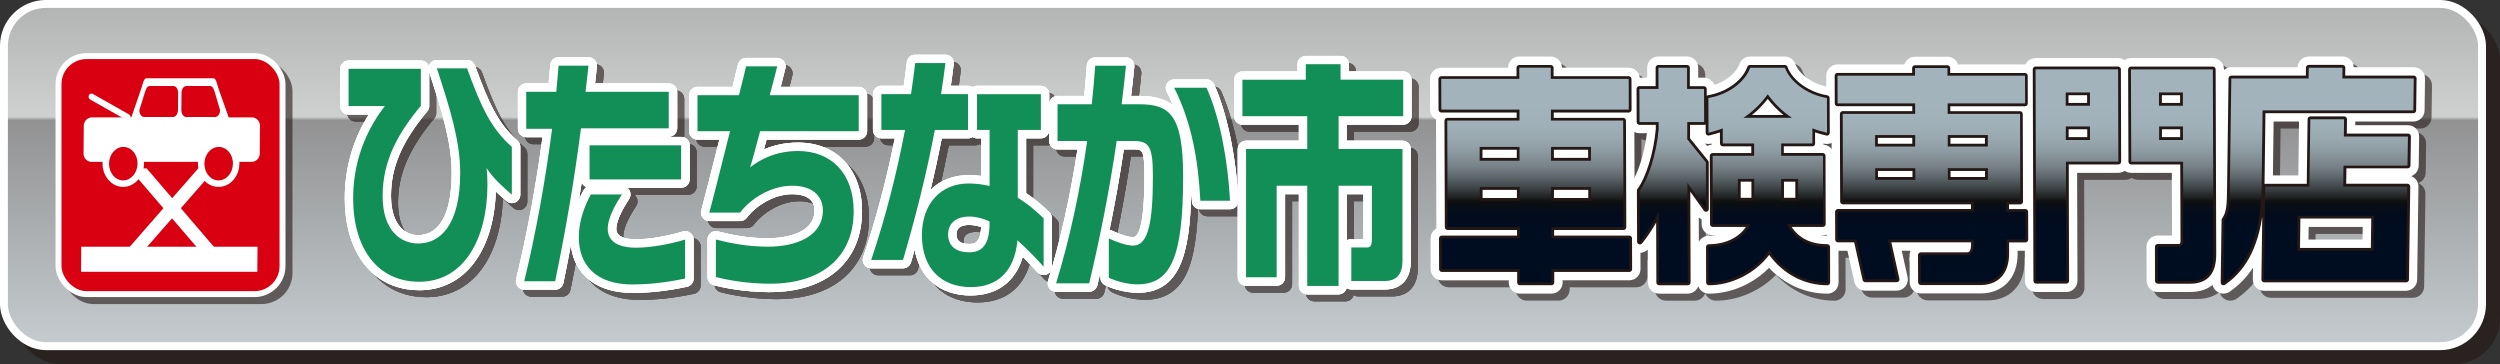 <?xml version="1.0" encoding="UTF-8"?>
<svg xmlns="http://www.w3.org/2000/svg" xmlns:xlink="http://www.w3.org/1999/xlink" viewBox="0 0 584.38 85.12">
  <rect x="0" y="0" width="584.38" height="85.12" fill="#333333" stroke="none"/>
  <defs>
    <style>
      .cls-1 {
        fill: url(#_名称未設定グラデーション_4-2);
      }

      .cls-1, .cls-2, .cls-3, .cls-4, .cls-5, .cls-6, .cls-7, .cls-8, .cls-9, .cls-10 {
        stroke-width: 0px;
      }

      .cls-11, .cls-12, .cls-13, .cls-14 {
        fill: none;
      }

      .cls-11, .cls-15, .cls-13 {
        stroke: #231815;
      }

      .cls-11, .cls-14 {
        stroke-width: 1.39px;
      }

      .cls-2 {
        fill: url(#_新規グラデーションスウォッチ_16);
      }

      .cls-3, .cls-15 {
        fill: #231815;
      }

      .cls-16 {
        isolation: isolate;
      }

      .cls-4 {
        fill: url(#_名称未設定グラデーション_4);
      }

      .cls-5 {
        fill: #d90012;
      }

      .cls-17, .cls-7 {
        fill: #fff;
      }

      .cls-17, .cls-12, .cls-14 {
        stroke: #fff;
      }

      .cls-17, .cls-15 {
        stroke-width: 3.03px;
      }

      .cls-6 {
        fill: url(#_名称未設定グラデーション_4-3);
      }

      .cls-12, .cls-13 {
        stroke-width: 1.85px;
      }

      .cls-18 {
        mix-blend-mode: multiply;
        opacity: .6;
      }

      .cls-8 {
        fill: url(#_名称未設定グラデーション_4-4);
      }

      .cls-9 {
        fill: #118f56;
      }

      .cls-10 {
        fill: url(#_名称未設定グラデーション_4-5);
      }
    </style>
    <linearGradient id="_新規グラデーションスウォッチ_16" data-name="新規グラデーションスウォッチ 16" x1="290.55" y1="80.92" x2="290.55" y2=".92" gradientUnits="userSpaceOnUse">
      <stop offset="0" stop-color="#c5cccf"></stop>
      <stop offset=".66" stop-color="#929293"></stop>
      <stop offset=".67" stop-color="#cfd0d0"></stop>
      <stop offset="1" stop-color="#b2b3b3"></stop>
    </linearGradient>
    <linearGradient id="_名称未設定グラデーション_4" data-name="名称未設定グラデーション 4" x1="358.88" y1="66.02" x2="358.88" y2="15.82" gradientUnits="userSpaceOnUse">
      <stop offset=".26" stop-color="#000c1f"></stop>
      <stop offset=".32" stop-color="#030c1c"></stop>
      <stop offset=".37" stop-color="#0c0f12"></stop>
      <stop offset=".38" stop-color="#101010"></stop>
      <stop offset=".39" stop-color="#1b1c1c"></stop>
      <stop offset=".44" stop-color="#3e4446"></stop>
      <stop offset=".49" stop-color="#5d666a"></stop>
      <stop offset=".54" stop-color="#778287"></stop>
      <stop offset=".6" stop-color="#8a979e"></stop>
      <stop offset=".66" stop-color="#98a7ae"></stop>
      <stop offset=".73" stop-color="#a0b0b8"></stop>
      <stop offset=".82" stop-color="#a3b3bb"></stop>
    </linearGradient>
    <linearGradient id="_名称未設定グラデーション_4-2" data-name="名称未設定グラデーション 4" x1="405.19" x2="405.19" xlink:href="#_名称未設定グラデーション_4"></linearGradient>
    <linearGradient id="_名称未設定グラデーション_4-3" data-name="名称未設定グラデーション 4" x1="451.49" x2="451.49" xlink:href="#_名称未設定グラデーション_4"></linearGradient>
    <linearGradient id="_名称未設定グラデーション_4-4" data-name="名称未設定グラデーション 4" x1="496.6" x2="496.6" y2="15.82" xlink:href="#_名称未設定グラデーション_4"></linearGradient>
    <linearGradient id="_名称未設定グラデーション_4-5" data-name="名称未設定グラデーション 4" x1="541.98" x2="541.98" xlink:href="#_名称未設定グラデーション_4"></linearGradient>
  </defs>
  <g class="cls-16">
    <g id="_画像" data-name="画像">
      <g>
        <g>
          <g class="cls-18">
            <rect class="cls-3" x="4.2" y="4.2" width="579.26" height="80" rx="9.82" ry="9.82"></rect>
            <rect class="cls-13" x="4.2" y="4.2" width="579.26" height="80" rx="9.82" ry="9.82"></rect>
          </g>
          <g>
            <rect class="cls-2" x=".92" y=".92" width="579.26" height="80" rx="9.82" ry="9.82"></rect>
            <rect class="cls-12" x=".92" y=".92" width="579.26" height="80" rx="9.82" ry="9.82"></rect>
          </g>
        </g>
        <g>
          <g class="cls-18">
            <path class="cls-3" d="m356.93,69.62c-1.08,0-1.96-.88-1.96-1.96v-1.15h-16.29c-1.08,0-1.96-.88-1.96-1.96l-.02-7.2c0-.52.2-1.02.57-1.39.26-.26.58-.44.92-.52-.08-.22-.13-.46-.13-.7l-.08-24.91c0-.23.04-.45.11-.66-.86-.21-1.5-.98-1.5-1.9l-.02-7.18c0-.52.21-1.02.57-1.39.37-.37.87-.58,1.39-.58h16.28v-.65c0-.52.2-1.03.57-1.4s.87-.58,1.39-.58h7.37c1.08,0,1.96.88,1.96,1.96v.66h16.25c1.08,0,1.96.88,1.96,1.96l.02,7.18c0,.52-.21,1.02-.57,1.39-.24.24-.54.41-.86.5.08.21.12.43.12.67l.08,24.91c0,.25-.05.49-.13.72.85.22,1.47.98,1.47,1.9l.02,7.2c0,.52-.2,1.02-.57,1.39-.37.37-.87.58-1.39.58h-16.24v1.14c0,.52-.2,1.02-.57,1.39-.37.37-.87.58-1.39.58h-7.37Z"></path>
            <path class="cls-3" d="m428.81,69.62c-5.28,0-10.13-2.28-13.65-6.34-3.59,3.91-8.87,6.34-14.07,6.34-1.08,0-1.96-.88-1.96-1.96l-.02-8.29c0-.52.2-1.02.57-1.39.37-.37.87-.58,1.39-.58,2.09,0,3.97-.51,5.44-1.42h-4.5c-1.08,0-1.96-.88-1.96-1.96v-1.63c-.48-.1-.92-.37-1.22-.79l-.76-1.06.06,17.1c0,.52-.2,1.02-.57,1.39-.37.37-.87.58-1.39.58h-6.7c-1.08,0-1.96-.88-1.96-1.96l-.03-9.58c-.32.44-.65.86-.98,1.27-.38.46-.94.72-1.52.72-.22,0-.44-.04-.66-.11-.78-.28-1.3-1.02-1.31-1.84l-.04-11.93c0-.43.14-.85.4-1.19,1.53-2.03,3.42-7.19,3.99-12.88h-2.47c-1.08,0-1.96-.87-1.96-1.96l-.03-7.74c0-.52.2-1.02.57-1.39.37-.37.87-.58,1.39-.58h2.5v-2.99c-.01-.52.19-1.02.56-1.39.37-.37.87-.58,1.39-.58h6.7c1.08,0,1.96.88,1.96,1.96v3h1.99c1.05,0,1.91.83,1.96,1.87,3.31-.92,6.08-3.08,6.97-5.53.28-.78,1.02-1.29,1.85-1.29h8.12c.83,0,1.57.52,1.85,1.3.83,2.3,4.01,5.12,8.29,5.81.95.15,1.65.97,1.65,1.93l.03,8.13c0,.6-.27,1.17-.74,1.54-.35.28-.78.43-1.22.43-.15,0-.3-.02-.45-.05-.35-.08-.68-.16-1-.25v.83c0,.33-.08.65-.23.93h.71c1.08,0,1.96.88,1.96,1.96l.04,15.97c0,.52-.2,1.02-.57,1.39-.37.37-.87.58-1.39.58h-4.25c1.38.95,3.13,1.42,5.27,1.42,1.08,0,1.96.88,1.96,1.96l.02,8.29c0,.52-.2,1.02-.57,1.39-.37.37-.87.58-1.39.58Zm-8.83-23.07v-1.14h-.02v1.14h.02Zm-19.42-9.89c.37-.37.87-.57,1.39-.57h.64c-.14-.27-.23-.58-.23-.91v-.85c-.14.04-.85.23-.85.23-.17.05-.35.07-.52.07-.42,0-.84-.14-1.19-.4-.49-.37-.77-.95-.78-1.56v-.55h-1.02v1.37s2.56,3.17,2.56,3.17Zm14.64-9.46c-.12-.13-.24-.26-.36-.39-.12.13-.24.26-.36.39h.72Z"></path>
            <path class="cls-3" d="m450.65,69.57c-1.08,0-1.96-.88-1.96-1.96l-.02-6.33c0-.52.2-1.02.57-1.39.11-.11.24-.21.38-.3h-4.25l1.54,6.93c.13.58-.01,1.19-.39,1.65-.37.46-.94.73-1.53.73h-7.32c-.92,0-1.72-.64-1.92-1.54l-1.74-7.79h-2.74c-1.08,0-1.96-.87-1.96-1.96l-.02-6.49c0-.52.2-1.02.57-1.39.2-.2.43-.35.69-.45-.05-.18-.08-.36-.08-.55l-.06-20.49c0-.21.03-.42.1-.61-.75-.27-1.29-.99-1.29-1.84l-.02-6.48c0-.52.2-1.02.57-1.39.37-.37.87-.58,1.39-.58h16.16c.04-.46.24-.89.57-1.22.37-.37.87-.58,1.39-.58h7.59c1.03,0,1.87.79,1.96,1.8h16.17c1.08,0,1.96.87,1.96,1.96l.02,6.48c0,.52-.2,1.02-.57,1.39-.2.2-.44.36-.71.46.06.19.1.4.1.61l.06,20.49c0,.19-.03.38-.08.56.75.28,1.28.99,1.29,1.84l.02,6.49c0,.52-.2,1.02-.57,1.39-.37.37-.87.58-1.39.58h-2.51v1.3c.02,2.72-.78,4.98-2.31,6.52-1.41,1.42-3.4,2.16-5.75,2.16h-13.89Z"></path>
            <path class="cls-3" d="m506.03,69.24c-1.08,0-1.96-.88-1.96-1.96l-.02-7.96c0-.52.2-1.02.57-1.39.37-.37.87-.58,1.39-.58h4.02l-.05-15.97h-10.16c-.6,0-1.14-.27-1.5-.7-.03.04-.07.08-.11.12-.37.37-.87.58-1.39.58h-10.29l.08,25.89c0,.52-.2,1.02-.57,1.39-.37.37-.87.58-1.39.58h-7.04c-1.08,0-1.96-.88-1.96-1.96l-.16-49.44c0-.52.2-1.02.57-1.39.37-.37.87-.58,1.39-.58h19.3c.6,0,1.14.27,1.5.69.03-.04.07-.08.11-.12.37-.37.87-.58,1.39-.58h19.15c1.08,0,1.96.88,1.96,1.96l.14,43.17c.01,2.82-.68,4.89-2.1,6.32-1.27,1.28-3.06,1.93-5.31,1.93h-7.56Z"></path>
            <path class="cls-3" d="m521.37,69.62c-.31,0-.62-.07-.91-.22-.66-.34-1.06-1.03-1.05-1.77l.21-14.61c0-.41.14-.81.38-1.14.8-1.08.85-2.67.9-6.45l.34-25.49c.01-1.07.89-1.94,1.96-1.94h16.13v-.57c.02-1.08.89-1.94,1.97-1.94h7.89c.53,0,1.03.21,1.4.58.37.37.57.88.57,1.4v.52s14.69,0,14.69,0c.53,0,1.03.21,1.4.58s.57.88.57,1.41l-.1,7.47c-.01,1.07-.89,1.94-1.96,1.94h-14.24s0,.09,0,.13l-.02,2.04h12.99c.53,0,1.03.21,1.4.59s.57.88.56,1.41l-.1,6.82c-.02,1.07-.89,1.93-1.96,1.93h-13.03v.98s12.97,0,12.97,0c.53,0,1.03.21,1.4.58s.57.88.57,1.41l-.3,21.74c-.01,1.07-.89,1.94-1.96,1.94h-33.18c-.53,0-1.03-.21-1.4-.58-.37-.37-.57-.88-.57-1.41l.07-5.31c-1.56,3.13-3.7,5.63-6.44,7.59-.34.24-.74.37-1.14.37Zm33.16-11.34l.06-4.25h-13.95l-.06,4.25h13.94Zm-15.01-14.99s.18-13.87.18-13.9h-7.25l-.18,13.9h7.24Z"></path>
            <path class="cls-3" d="m356.93,70.28c-1.44,0-2.62-1.17-2.62-2.62v-.49h-15.64c-1.44,0-2.61-1.17-2.62-2.61l-.02-7.2c0-.7.27-1.36.76-1.86.18-.18.39-.34.62-.46-.01-.1-.02-.2-.02-.3l-.08-24.91c0-.08,0-.17.01-.25-.83-.44-1.4-1.31-1.4-2.31l-.02-7.18c0-.69.28-1.37.76-1.85.5-.5,1.15-.77,1.85-.77h15.62c0-.69.27-1.36.76-1.85.5-.5,1.16-.77,1.86-.77h7.37c1.44,0,2.62,1.17,2.62,2.61h0s15.6,0,15.6,0c1.44,0,2.62,1.17,2.62,2.61l.02,7.18c0,.69-.28,1.37-.76,1.85-.17.17-.36.32-.57.43,0,.09.02.18.02.27l.08,24.91c0,.11,0,.22-.02.33.81.44,1.36,1.3,1.36,2.29l.02,7.2c0,.69-.27,1.37-.77,1.86-.48.49-1.16.77-1.85.77h-15.58v.48c0,.69-.27,1.37-.76,1.86-.49.5-1.15.77-1.85.77h-7.37Z"></path>
            <path class="cls-3" d="m428.81,70.28c-5.2,0-10.06-2.17-13.66-6.03-3.71,3.77-8.9,6.03-14.06,6.03-1.14,0-2.11-.73-2.47-1.75-.13.37-.34.7-.62.98-.48.49-1.16.77-1.85.77h-6.7c-1.44,0-2.61-1.17-2.62-2.61l-.03-7.7c-.49.49-1.15.77-1.85.77-.3,0-.59-.05-.87-.15-1.04-.37-1.74-1.36-1.74-2.46l-.04-11.93c0-.57.19-1.13.53-1.59,1.65-2.18,3.21-7.12,3.78-11.83h-1.74c-1.44,0-2.61-1.17-2.62-2.61l-.03-7.74c0-.69.27-1.37.76-1.86.49-.49,1.16-.77,1.85-.77h1.84v-2.33c-.01-.69.27-1.37.76-1.86.48-.49,1.16-.77,1.85-.77h6.7c1.44,0,2.62,1.17,2.62,2.62v2.34h1.34c1.12,0,2.07.7,2.45,1.69,2.81-.94,5.11-2.82,5.87-4.92.38-1.03,1.36-1.72,2.46-1.72h8.12c1.1,0,2.09.7,2.46,1.73.9,2.5,4.24,4.81,7.77,5.38,1.27.2,2.2,1.29,2.2,2.58l.03,8.12c0,.8-.36,1.56-.99,2.06-.46.37-1.04.57-1.63.57-.2,0-.41-.02-.6-.07-.06-.01-.13-.03-.19-.04,0,.09,0,.18-.01.27,1.37.08,2.45,1.22,2.45,2.61l.04,15.96c0,.69-.28,1.37-.77,1.86-.48.49-1.16.77-1.85.77h-.64c.52.07,1.07.11,1.66.11,1.44,0,2.61,1.17,2.62,2.61l.02,8.29c0,.69-.27,1.37-.77,1.86-.48.49-1.16.77-1.85.77Zm-30.07-12.11c.12-.24.28-.46.48-.65.48-.49,1.16-.77,1.85-.77.55,0,1.09-.04,1.61-.11h-.67c-1.44,0-2.61-1.17-2.62-2.61v-1.15c-.24-.1-.46-.24-.66-.41l.02,5.7Zm1.94-22.4c.32-.18.68-.29,1.05-.32,0-.09-.01-.17-.01-.26h-.03c-.21.07-.45.1-.69.1-.27,0-.54-.04-.8-.13l.49.61Z"></path>
            <path class="cls-3" d="m450.65,70.22c-1.44,0-2.61-1.17-2.62-2.61l-.02-6.33c0-.36.07-.71.21-1.04h-2.04l1.36,6.14c.17.78-.02,1.58-.52,2.21-.5.62-1.24.98-2.04.98h-7.32c-1.24,0-2.29-.84-2.56-2.05l-1.62-7.27h-2.22c-1.44,0-2.61-1.17-2.62-2.61l-.02-6.49c0-.69.27-1.37.76-1.86.13-.13.27-.25.43-.35,0-.06,0-.13,0-.19l-.06-20.49c0-.09,0-.17.01-.26-.72-.46-1.21-1.28-1.21-2.2l-.02-6.48c0-.69.27-1.37.77-1.86.48-.49,1.16-.77,1.85-.77h15.63c.13-.38.34-.74.63-1.03.5-.5,1.15-.77,1.85-.77h7.59c1.15,0,2.14.76,2.49,1.8h15.64c1.44,0,2.61,1.17,2.62,2.61l.02,6.48c0,.69-.27,1.37-.76,1.86-.13.13-.28.25-.43.35,0,.08.01.16.01.25l.06,20.49c0,.06,0,.13,0,.19.73.46,1.21,1.28,1.21,2.2l.02,6.49c0,.69-.28,1.37-.77,1.86-.48.49-1.16.77-1.85.77h-1.85v.64c.02,2.9-.85,5.32-2.51,6.98-1.56,1.56-3.65,2.36-6.21,2.36h-13.89Z"></path>
            <path class="cls-3" d="m506.03,69.9c-1.44,0-2.62-1.17-2.62-2.61l-.02-7.96c0-.7.27-1.36.76-1.86.49-.49,1.16-.77,1.85-.77h3.36l-.05-14.66h-9.51c-.56,0-1.07-.18-1.5-.47-.44.3-.96.47-1.5.47h-9.63l.08,25.23c0,.69-.27,1.37-.77,1.86-.48.49-1.16.77-1.85.77h-7.04c-1.44,0-2.61-1.17-2.62-2.61l-.16-49.44c0-.69.27-1.37.77-1.86.48-.49,1.16-.77,1.85-.77h19.3c.56,0,1.07.17,1.5.47.43-.3.96-.47,1.5-.47h19.15c1.44,0,2.61,1.17,2.62,2.61l.14,43.16c.01,3.01-.74,5.23-2.29,6.78-1.4,1.41-3.34,2.12-5.78,2.12h-7.56Z"></path>
            <path class="cls-3" d="m521.37,70.28c-.42,0-.84-.1-1.21-.3-.88-.46-1.42-1.37-1.4-2.36l.21-14.61c0-.55.18-1.07.51-1.51.68-.92.73-2.44.78-6.08l.34-25.49c.02-1.42,1.19-2.58,2.62-2.58h15.48c.06-1.39,1.21-2.51,2.62-2.51h7.89c.7,0,1.37.28,1.86.78.46.46.73,1.09.75,1.73h14.04c.7,0,1.38.28,1.87.78.49.49.76,1.18.75,1.87l-.1,7.47c-.02,1.42-1.19,2.58-2.62,2.58h-13.58v.86s12.32,0,12.32,0c.7,0,1.37.28,1.86.78.49.5.77,1.19.75,1.88l-.1,6.81c-.02,1.12-.74,2.07-1.74,2.43.35.13.67.34.93.61.49.49.76,1.18.75,1.87l-.3,21.74c-.02,1.42-1.19,2.58-2.62,2.58h-33.18c-.7,0-1.38-.28-1.87-.78-.49-.49-.76-1.18-.75-1.87l.04-2.75c-1.75,2.71-3.72,4.39-5.37,5.57-.45.32-.97.49-1.52.49Zm32.51-12.65l.04-2.94h-12.64l-.04,2.94h12.63Zm-15.01-14.99l.16-12.59h-5.94l-.16,12.59h5.93Z"></path>
            <path class="cls-3" d="m356.93,69.62c-1.08,0-1.96-.88-1.96-1.96v-1.15h-16.29c-1.08,0-1.96-.88-1.96-1.96l-.02-7.2c0-.52.2-1.02.57-1.39.26-.26.58-.44.92-.52-.08-.22-.13-.46-.13-.7l-.08-24.91c0-.23.04-.45.11-.66-.86-.21-1.5-.98-1.5-1.9l-.02-7.18c0-.52.21-1.02.57-1.39.37-.37.87-.58,1.39-.58h16.28v-.65c0-.52.2-1.03.57-1.4s.87-.58,1.39-.58h7.37c1.08,0,1.96.88,1.96,1.96v.66h16.25c1.08,0,1.96.88,1.96,1.96l.02,7.18c0,.52-.21,1.02-.57,1.39-.24.24-.54.41-.86.5.08.21.12.43.12.67l.08,24.91c0,.25-.05.49-.13.72.85.22,1.47.98,1.47,1.9l.02,7.2c0,.52-.2,1.02-.57,1.39-.37.37-.87.58-1.39.58h-16.24v1.14c0,.52-.2,1.02-.57,1.39-.37.37-.87.58-1.39.58h-7.37Z"></path>
            <path class="cls-3" d="m428.81,69.62c-5.28,0-10.13-2.28-13.65-6.34-3.59,3.91-8.87,6.34-14.07,6.34-1.08,0-1.96-.88-1.96-1.96l-.02-8.29c0-.52.2-1.02.57-1.39.37-.37.87-.58,1.39-.58,2.09,0,3.97-.51,5.44-1.42h-4.5c-1.08,0-1.96-.88-1.96-1.96v-1.63c-.48-.1-.92-.37-1.22-.79l-.76-1.06.06,17.1c0,.52-.2,1.02-.57,1.39-.37.37-.87.58-1.39.58h-6.7c-1.08,0-1.96-.88-1.96-1.96l-.03-9.58c-.32.44-.65.86-.98,1.27-.38.46-.94.72-1.52.72-.22,0-.44-.04-.66-.11-.78-.28-1.3-1.02-1.31-1.84l-.04-11.93c0-.43.14-.85.4-1.19,1.53-2.03,3.42-7.19,3.99-12.88h-2.47c-1.08,0-1.96-.87-1.96-1.96l-.03-7.74c0-.52.2-1.02.57-1.39.37-.37.87-.58,1.39-.58h2.5v-2.99c-.01-.52.19-1.02.56-1.39.37-.37.87-.58,1.39-.58h6.7c1.08,0,1.96.88,1.96,1.96v3h1.99c1.05,0,1.91.83,1.96,1.87,3.31-.92,6.08-3.08,6.97-5.53.28-.78,1.02-1.29,1.85-1.29h8.12c.83,0,1.57.52,1.85,1.3.83,2.3,4.01,5.12,8.29,5.81.95.15,1.65.97,1.65,1.93l.03,8.13c0,.6-.27,1.17-.74,1.54-.35.28-.78.43-1.22.43-.15,0-.3-.02-.45-.05-.35-.08-.68-.16-1-.25v.83c0,.33-.08.65-.23.93h.71c1.08,0,1.96.88,1.96,1.96l.04,15.97c0,.52-.2,1.02-.57,1.39-.37.37-.87.58-1.39.58h-4.25c1.38.95,3.13,1.42,5.27,1.42,1.08,0,1.96.88,1.96,1.96l.02,8.29c0,.52-.2,1.02-.57,1.39-.37.37-.87.58-1.39.58Zm-8.83-23.07v-1.14h-.02v1.14h.02Zm-19.42-9.89c.37-.37.87-.57,1.39-.57h.64c-.14-.27-.23-.58-.23-.91v-.85c-.14.04-.85.23-.85.23-.17.05-.35.07-.52.07-.42,0-.84-.14-1.19-.4-.49-.37-.77-.95-.78-1.56v-.55h-1.02v1.37s2.56,3.17,2.56,3.17Zm14.64-9.46c-.12-.13-.24-.26-.36-.39-.12.13-.24.26-.36.39h.72Z"></path>
            <path class="cls-3" d="m450.65,69.57c-1.08,0-1.96-.88-1.96-1.96l-.02-6.33c0-.52.2-1.02.57-1.39.11-.11.24-.21.38-.3h-4.25l1.54,6.93c.13.58-.01,1.19-.39,1.65-.37.46-.94.73-1.53.73h-7.32c-.92,0-1.72-.64-1.92-1.54l-1.74-7.79h-2.74c-1.08,0-1.96-.87-1.96-1.96l-.02-6.49c0-.52.2-1.02.57-1.39.2-.2.43-.35.69-.45-.05-.18-.08-.36-.08-.55l-.06-20.49c0-.21.03-.42.1-.61-.75-.27-1.29-.99-1.29-1.84l-.02-6.48c0-.52.2-1.02.57-1.39.37-.37.87-.58,1.39-.58h16.16c.04-.46.24-.89.57-1.22.37-.37.87-.58,1.39-.58h7.59c1.03,0,1.87.79,1.96,1.8h16.17c1.08,0,1.96.87,1.96,1.96l.02,6.48c0,.52-.2,1.02-.57,1.39-.2.2-.44.36-.71.46.06.19.1.4.1.61l.06,20.49c0,.19-.03.38-.08.56.75.28,1.28.99,1.29,1.84l.02,6.49c0,.52-.2,1.02-.57,1.39-.37.37-.87.58-1.39.58h-2.51v1.3c.02,2.72-.78,4.98-2.31,6.52-1.41,1.42-3.4,2.16-5.75,2.16h-13.89Z"></path>
            <path class="cls-3" d="m506.03,69.24c-1.08,0-1.96-.88-1.96-1.96l-.02-7.96c0-.52.2-1.02.57-1.39.37-.37.87-.58,1.39-.58h4.02l-.05-15.97h-10.16c-.6,0-1.14-.27-1.5-.7-.03.04-.07.08-.11.12-.37.37-.87.58-1.39.58h-10.29l.08,25.89c0,.52-.2,1.02-.57,1.39-.37.37-.87.58-1.39.58h-7.04c-1.08,0-1.96-.88-1.96-1.96l-.16-49.44c0-.52.2-1.02.57-1.39.37-.37.87-.58,1.39-.58h19.3c.6,0,1.14.27,1.5.69.03-.04.07-.08.11-.12.37-.37.87-.58,1.39-.58h19.15c1.08,0,1.96.88,1.96,1.96l.14,43.17c.01,2.82-.68,4.89-2.1,6.32-1.27,1.28-3.06,1.93-5.31,1.93h-7.56Z"></path>
            <path class="cls-3" d="m521.37,69.62c-.31,0-.62-.07-.91-.22-.66-.34-1.06-1.03-1.05-1.77l.21-14.61c0-.41.14-.81.38-1.14.8-1.08.85-2.67.9-6.45l.34-25.49c.01-1.07.89-1.94,1.96-1.94h16.13v-.57c.02-1.08.89-1.94,1.97-1.94h7.89c.53,0,1.03.21,1.4.58.37.37.57.88.57,1.4v.52s14.69,0,14.69,0c.53,0,1.03.21,1.4.58s.57.88.57,1.41l-.1,7.47c-.01,1.07-.89,1.94-1.96,1.94h-14.24s0,.09,0,.13l-.02,2.04h12.99c.53,0,1.03.21,1.4.59s.57.88.56,1.41l-.1,6.82c-.02,1.07-.89,1.93-1.96,1.93h-13.03v.98s12.97,0,12.97,0c.53,0,1.03.21,1.4.58s.57.88.57,1.41l-.3,21.74c-.01,1.07-.89,1.94-1.96,1.94h-33.18c-.53,0-1.03-.21-1.4-.58-.37-.37-.57-.88-.57-1.41l.07-5.31c-1.56,3.13-3.7,5.63-6.44,7.59-.34.24-.74.37-1.14.37Zm33.16-11.34l.06-4.25h-13.95l-.06,4.25h13.94Zm-15.01-14.99s.18-13.87.18-13.9h-7.25l-.18,13.9h7.24Z"></path>
            <path class="cls-3" d="m356.93,69.62c-1.08,0-1.96-.88-1.96-1.96v-1.15h-16.29c-1.08,0-1.96-.88-1.96-1.96l-.02-7.2c0-.52.2-1.02.57-1.39.26-.26.58-.44.92-.52-.08-.22-.13-.46-.13-.7l-.08-24.91c0-.23.04-.45.11-.66-.86-.21-1.5-.98-1.5-1.9l-.02-7.18c0-.52.21-1.02.57-1.39.37-.37.87-.58,1.39-.58h16.28v-.65c0-.52.2-1.03.57-1.4s.87-.58,1.39-.58h7.37c1.08,0,1.96.88,1.96,1.96v.66h16.25c1.08,0,1.96.88,1.96,1.96l.02,7.18c0,.52-.21,1.02-.57,1.39-.24.24-.54.41-.86.5.08.21.12.43.12.67l.08,24.91c0,.25-.05.49-.13.72.85.22,1.47.98,1.47,1.9l.02,7.2c0,.52-.2,1.02-.57,1.39-.37.37-.87.58-1.39.58h-16.24v1.14c0,.52-.2,1.02-.57,1.39-.37.37-.87.58-1.39.58h-7.37Z"></path>
            <path class="cls-3" d="m428.81,69.62c-5.28,0-10.13-2.28-13.65-6.34-3.59,3.91-8.87,6.34-14.07,6.34-1.08,0-1.96-.88-1.96-1.96l-.02-8.29c0-.52.2-1.02.57-1.39.37-.37.87-.58,1.39-.58,2.09,0,3.97-.51,5.44-1.42h-4.5c-1.08,0-1.96-.88-1.96-1.96v-1.63c-.48-.1-.92-.37-1.22-.79l-.76-1.06.06,17.1c0,.52-.2,1.02-.57,1.39-.37.37-.87.58-1.39.58h-6.7c-1.08,0-1.96-.88-1.96-1.96l-.03-9.58c-.32.44-.65.86-.98,1.27-.38.46-.94.72-1.52.72-.22,0-.44-.04-.66-.11-.78-.28-1.3-1.02-1.31-1.84l-.04-11.93c0-.43.14-.85.4-1.19,1.53-2.03,3.42-7.19,3.99-12.88h-2.47c-1.08,0-1.96-.87-1.96-1.96l-.03-7.74c0-.52.2-1.02.57-1.39.37-.37.87-.58,1.39-.58h2.5v-2.99c-.01-.52.19-1.02.56-1.39.37-.37.87-.58,1.39-.58h6.7c1.08,0,1.96.88,1.96,1.96v3h1.99c1.05,0,1.91.83,1.96,1.87,3.31-.92,6.08-3.08,6.97-5.53.28-.78,1.02-1.29,1.85-1.29h8.12c.83,0,1.57.52,1.85,1.3.83,2.3,4.01,5.12,8.29,5.81.95.15,1.65.97,1.65,1.93l.03,8.13c0,.6-.27,1.17-.74,1.54-.35.28-.78.43-1.22.43-.15,0-.3-.02-.45-.05-.35-.08-.68-.16-1-.25v.83c0,.33-.08.65-.23.93h.71c1.08,0,1.96.88,1.96,1.96l.04,15.97c0,.52-.2,1.02-.57,1.39-.37.37-.87.58-1.39.58h-4.25c1.38.95,3.13,1.42,5.27,1.42,1.08,0,1.96.88,1.96,1.96l.02,8.29c0,.52-.2,1.02-.57,1.39-.37.37-.87.58-1.39.58Zm-8.83-23.07v-1.14h-.02v1.14h.02Zm-19.42-9.89c.37-.37.87-.57,1.39-.57h.64c-.14-.27-.23-.58-.23-.91v-.85c-.14.04-.85.23-.85.23-.17.05-.35.07-.52.07-.42,0-.84-.14-1.19-.4-.49-.37-.77-.95-.78-1.56v-.55h-1.02v1.37s2.56,3.17,2.56,3.17Zm14.64-9.46c-.12-.13-.24-.26-.36-.39-.12.13-.24.26-.36.39h.72Z"></path>
            <path class="cls-3" d="m450.65,69.57c-1.08,0-1.96-.88-1.96-1.96l-.02-6.33c0-.52.2-1.02.57-1.39.11-.11.24-.21.38-.3h-4.25l1.54,6.93c.13.58-.01,1.19-.39,1.65-.37.46-.94.73-1.53.73h-7.32c-.92,0-1.72-.64-1.92-1.54l-1.74-7.79h-2.74c-1.08,0-1.96-.87-1.96-1.96l-.02-6.49c0-.52.2-1.02.57-1.39.2-.2.43-.35.69-.45-.05-.18-.08-.36-.08-.55l-.06-20.49c0-.21.03-.42.1-.61-.75-.27-1.29-.99-1.29-1.84l-.02-6.48c0-.52.2-1.02.57-1.39.37-.37.87-.58,1.39-.58h16.16c.04-.46.24-.89.57-1.22.37-.37.87-.58,1.39-.58h7.59c1.03,0,1.87.79,1.96,1.8h16.17c1.08,0,1.96.87,1.96,1.96l.02,6.48c0,.52-.2,1.02-.57,1.39-.2.2-.44.36-.71.46.06.19.1.4.1.61l.06,20.49c0,.19-.03.38-.08.56.75.28,1.28.99,1.29,1.84l.02,6.49c0,.52-.2,1.02-.57,1.39-.37.37-.87.58-1.39.58h-2.51v1.3c.02,2.72-.78,4.98-2.31,6.52-1.41,1.42-3.4,2.16-5.75,2.16h-13.89Z"></path>
            <path class="cls-3" d="m506.03,69.24c-1.08,0-1.96-.88-1.96-1.96l-.02-7.96c0-.52.2-1.02.57-1.39.37-.37.87-.58,1.39-.58h4.02l-.05-15.97h-10.16c-.6,0-1.14-.27-1.5-.7-.03.04-.07.08-.11.12-.37.37-.87.58-1.39.58h-10.29l.08,25.89c0,.52-.2,1.02-.57,1.39-.37.37-.87.58-1.39.58h-7.04c-1.08,0-1.96-.88-1.96-1.96l-.16-49.44c0-.52.2-1.02.57-1.39.37-.37.87-.58,1.39-.58h19.3c.6,0,1.14.27,1.5.69.03-.04.07-.08.11-.12.37-.37.87-.58,1.39-.58h19.15c1.08,0,1.96.88,1.96,1.96l.14,43.17c.01,2.82-.68,4.89-2.1,6.32-1.27,1.28-3.06,1.93-5.31,1.93h-7.56Z"></path>
            <path class="cls-3" d="m521.37,69.62c-.31,0-.62-.07-.91-.22-.66-.34-1.06-1.03-1.05-1.77l.21-14.61c0-.41.14-.81.38-1.14.8-1.08.85-2.67.9-6.45l.34-25.49c.01-1.07.89-1.94,1.96-1.94h16.13v-.57c.02-1.08.89-1.94,1.97-1.94h7.89c.53,0,1.03.21,1.4.58.37.37.57.88.57,1.4v.52s14.69,0,14.69,0c.53,0,1.03.21,1.4.58s.57.88.57,1.41l-.1,7.47c-.01,1.07-.89,1.94-1.96,1.94h-14.24s0,.09,0,.13l-.02,2.04h12.99c.53,0,1.03.21,1.4.59s.57.88.56,1.41l-.1,6.82c-.02,1.07-.89,1.93-1.96,1.93h-13.03v.98s12.97,0,12.97,0c.53,0,1.03.21,1.4.58s.57.88.57,1.41l-.3,21.74c-.01,1.07-.89,1.94-1.96,1.94h-33.18c-.53,0-1.03-.21-1.4-.58-.37-.37-.57-.88-.57-1.41l.07-5.31c-1.56,3.13-3.7,5.63-6.44,7.59-.34.24-.74.37-1.14.37Zm33.16-11.34l.06-4.25h-13.95l-.06,4.25h13.94Zm-15.01-14.99s.18-13.87.18-13.9h-7.25l-.18,13.9h7.24Z"></path>
            <path class="cls-3" d="m99.63,69.46c-10.57,0-17.4-8.44-17.4-21.51,0-8.36,2.7-14.92,5.6-19.55h-4.7c-1.08,0-1.96-.88-1.96-1.96v-8.71c0-1.08.88-1.96,1.96-1.96h16.89c.86,0,1.59.55,1.85,1.31.06-.22.16-.43.3-.62.37-.51.96-.81,1.59-.81h7.06c.83,0,1.57.52,1.85,1.3,3.23,8.93,5.43,13.59,9.92,17.53.42.37.67.91.67,1.47v11.19c0,.77-.45,1.47-1.15,1.79-.26.12-.54.18-.81.18-.47,0-.93-.17-1.29-.49-.81-.71-1.65-1.44-2.47-2.22-.49,14.07-7.4,23.07-17.89,23.07Zm2.35-43.08c0,.46-.16.9-.46,1.26-5.94,7.13-8.48,13.05-8.48,19.79s3.27,9.17,6.33,9.17c5.07,0,7.86-5.16,7.86-14.53,0-6.87-2.08-13.82-5.26-23.57v7.89Z"></path>
            <path class="cls-3" d="m149.53,70.1c-8.4,0-13.67-4.14-14.45-11.17-.54,2.88-1.12,5.81-1.74,8.85-.19.91-.99,1.57-1.92,1.57h-7.23c-.6,0-1.17-.28-1.54-.75-.37-.47-.51-1.09-.37-1.68,2.53-10.47,4.61-21.63,6.18-33.21h-3.8c-1.08,0-1.96-.88-1.96-1.96v-8.65c0-1.08.88-1.96,1.96-1.96h5.22c.04-.43.08-.86.12-1.3.09-1.01.19-2.02.27-3.02.09-1.02.94-1.8,1.96-1.8h6.98c.56,0,1.08.24,1.46.65.37.41.55.96.5,1.52-.12,1.13-.24,2.25-.37,3.36-.02.2-.05.39-.07.59h17.25c1.08,0,1.96.88,1.96,1.96v8.53c0,1.08-.88,1.96-1.96,1.96h-18.78s0,.05,0,.07c.09-.01.19-.02.29-.02h21.4c1.08,0,1.96.88,1.96,1.96v7.96c0,1.08-.88,1.96-1.96,1.96h-12.63c.21.16.39.37.52.61.34.63.32,1.4-.07,2-.98,1.53-3.01,4.71-3.01,7.02,0,1.6,1.56,2.42,4.63,2.42,3.63,0,8.02-.94,10.92-1.82.19-.06.38-.08.57-.08.42,0,.83.13,1.17.39.5.37.79.96.79,1.58v9.11c0,.93-.65,1.73-1.55,1.92-4.51.96-8.65,1.43-12.66,1.43Zm-11.91-25.82c-.21,1.33-.42,2.67-.65,4,.31-.71.67-1.42,1.05-2.13.17-.31.42-.57.72-.75-.51-.2-.92-.61-1.12-1.12Z"></path>
            <path class="cls-3" d="m181.65,69.93c-6.19,0-11.27-1.13-13.17-1.62-.87-.22-1.48-1.01-1.48-1.9v-8.77c0-.6.28-1.18.75-1.55.35-.27.77-.42,1.21-.42.16,0,.32.02.48.06,3.35.84,7.1,1.61,11.78,1.61,1.8,0,10.8-.31,10.8-6.51,0-3.31-3.25-3.8-5.18-3.8-4.47,0-8.65,2.85-10.64,5.5-.37.49-.95.78-1.57.78h-7.19c-.62,0-1.2-.29-1.57-.79-.37-.5-.49-1.14-.31-1.73.41-1.41,2.84-11.03,4.22-16.51h-5.1c-1.08,0-1.96-.88-1.96-1.96v-8.42c0-1.08.88-1.96,1.96-1.96h8.17c.5-2,.88-3.59,1.1-4.52l.18-.73c.22-.88,1-1.5,1.91-1.5h7.27c.6,0,1.16.27,1.53.74.37.47.51,1.08.38,1.66-.14.61-.55,2.24-1.1,4.35h18.24c1.08,0,1.96.88,1.96,1.96v8.42c0,1.08-.88,1.96-1.96,1.96h-21.55c-.19.7-.4,1.49-.62,2.29,2.17-.92,4.82-1.6,7.96-1.6,9.1,0,14.98,6.29,14.98,16.03,0,11.67-8.23,18.92-21.49,18.92Z"></path>
            <path class="cls-3" d="m228.58,70.7c-7.14,0-11.95-4.02-13.13-10.72-.28.98-.56,1.96-.86,2.96-.25.84-1.01,1.41-1.88,1.41h-7.44c-.63,0-1.23-.3-1.6-.82-.37-.51-.47-1.17-.26-1.77,2.95-8.73,5.44-18.07,7.39-27.8h-3.15c-1.08,0-1.96-.88-1.96-1.96v-8.36c0-1.08.88-1.96,1.96-1.96h5.24c.27-1.86.5-3.72.72-5.54.12-.98.96-1.72,1.95-1.72h7.06c.56,0,1.1.24,1.47.66s.55.98.48,1.54c-.21,1.71-.43,3.41-.68,5.07h4c.39,0,.76.11,1.06.31.31-.2.67-.31,1.06-.31h14.93c1.08,0,1.96.88,1.96,1.96v8.36c0,1.08-.88,1.96-1.96,1.96h-3.44v12.81c2.15,1.41,3.88,2.97,5.43,4.45.39.37.61.88.61,1.42v11.3c0,.81-.5,1.54-1.26,1.83-.23.09-.47.13-.71.13-.54,0-1.08-.23-1.46-.65-.89-.98-2.07-2.26-3.4-3.59-1.68,5.78-5.96,9.02-12.16,9.02Zm-.34-16.49c-3.01,0-3.01,1.65-3.01,2.19,0,.67,0,2.25,2.97,2.25,1.04,0,2.58,0,2.78-3.94-.94-.33-1.87-.49-2.74-.49Zm-6.46-20.24c-.78,3.97-1.64,7.94-2.63,12.03,2.23-2.2,5.3-3.44,8.92-3.44.96,0,1.93.06,2.93.19v-8.78h-.97c-.39,0-.76-.11-1.06-.31-.31.2-.67.31-1.06.31h-6.12Z"></path>
            <path class="cls-3" d="m267.47,70.07c-2.67,0-5.88-.92-7.54-1.78-.65-.34-1.06-1.01-1.06-1.74v-1.3c-.24,1.02-.48,2.05-.72,3.08-.21.88-1,1.51-1.91,1.51h-7.74c-.62,0-1.21-.3-1.58-.8-.37-.5-.48-1.15-.3-1.74,2.89-9.41,5.2-19.74,6.88-30.73h-4.66c-1.08,0-1.96-.88-1.96-1.96v-8.59c0-1.08.88-1.96,1.96-1.96h6.24c.23-2.19.43-4.55.61-7.17.07-1.03.93-1.82,1.96-1.82h7.19c.55,0,1.08.23,1.45.64.37.41.55.96.5,1.51-.22,2.3-.48,4.59-.75,6.84h1.77c3.5,0,6.12.64,8.01,2.2-.45-1.1-.94-2.17-1.47-3.21-.31-.61-.28-1.33.08-1.91s.99-.93,1.67-.93h7.57c.78,0,1.48.46,1.79,1.17,3.03,6.82,5.1,16.7,5.65,27.1.03.54-.17,1.06-.54,1.46-.37.39-.89.61-1.43.61h-6.93c-1.04,0-1.9-.82-1.96-1.86-.04-.79-.09-1.57-.15-2.34-.3,15.1-2.78,23.74-12.65,23.74Zm-6.47-14.65c.22.02.45.08.65.17,2.01.93,3.82,1.49,4.83,1.49,1.22,0,2.67-2.47,2.67-14.24,0-6.28-.49-6.28-2.55-6.28h-2.26c-.94,6.25-2.05,12.49-3.35,18.86Z"></path>
            <path class="cls-3" d="m307.21,70.44c-1.08,0-1.96-.88-1.96-1.96v-21.45h-3.22v19.43c0,1.08-.88,1.96-1.96,1.96h-7.15c-1.08,0-1.96-.88-1.96-1.96v-29.98c0-1.08.88-1.96,1.96-1.96h12.33v-3.74h-13.18c-1.08,0-1.96-.88-1.96-1.96v-8.53c0-1.08.88-1.96,1.96-1.96h12.84v-1.67c0-1.08.88-1.96,1.96-1.96h8.13c1.08,0,1.96.88,1.96,1.96v1.67h12.67c1.08,0,1.96.88,1.96,1.96v8.53c0,1.08-.88,1.96-1.96,1.96h-13.14v3.74h12.97c1.08,0,1.96.88,1.96,1.96v26.12c0,4.25-2.22,6.69-6.09,6.69h-7.83c-.4,0-.77-.12-1.08-.32-.22.85-.99,1.47-1.9,1.47h-7.32Zm9.28-12.64c.3-.18.64-.28,1.01-.28h2.84v-10.49h-3.86v10.77Z"></path>
            <path class="cls-3" d="m99.63,69.46c-10.57,0-17.4-8.44-17.4-21.51,0-8.36,2.7-14.92,5.6-19.55h-4.7c-1.08,0-1.96-.88-1.96-1.96v-8.71c0-1.08.88-1.96,1.96-1.96h16.89c.86,0,1.59.55,1.85,1.31.06-.22.16-.43.3-.62.37-.51.96-.81,1.59-.81h7.06c.83,0,1.57.52,1.85,1.3,3.23,8.93,5.43,13.59,9.92,17.53.42.37.67.91.67,1.47v11.19c0,.77-.45,1.47-1.15,1.79-.26.12-.54.18-.81.18-.47,0-.93-.17-1.29-.49-.81-.71-1.65-1.44-2.47-2.22-.49,14.07-7.4,23.07-17.89,23.07Zm2.35-43.08c0,.46-.16.9-.46,1.26-5.94,7.13-8.48,13.05-8.48,19.79s3.27,9.17,6.33,9.17c5.07,0,7.86-5.16,7.86-14.53,0-6.87-2.08-13.82-5.26-23.57v7.89Z"></path>
            <path class="cls-3" d="m149.53,70.1c-8.4,0-13.67-4.14-14.45-11.17-.54,2.88-1.12,5.81-1.74,8.85-.19.91-.99,1.57-1.92,1.57h-7.23c-.6,0-1.17-.28-1.54-.75-.37-.47-.51-1.09-.37-1.68,2.53-10.47,4.61-21.63,6.18-33.21h-3.8c-1.08,0-1.96-.88-1.96-1.96v-8.65c0-1.08.88-1.96,1.96-1.96h5.22c.04-.43.08-.86.12-1.3.09-1.01.19-2.02.27-3.02.09-1.02.94-1.8,1.96-1.8h6.98c.56,0,1.08.24,1.46.65.37.41.55.96.5,1.52-.12,1.13-.24,2.25-.37,3.36-.02.2-.05.39-.07.59h17.25c1.08,0,1.96.88,1.96,1.96v8.53c0,1.08-.88,1.96-1.96,1.96h-18.78s0,.05,0,.07c.09-.01.19-.02.29-.02h21.4c1.08,0,1.96.88,1.96,1.96v7.96c0,1.08-.88,1.96-1.96,1.96h-12.63c.21.16.39.37.52.61.34.63.32,1.4-.07,2-.98,1.53-3.01,4.71-3.01,7.02,0,1.6,1.56,2.42,4.63,2.42,3.63,0,8.02-.94,10.92-1.82.19-.06.38-.08.57-.08.42,0,.83.13,1.17.39.5.37.79.96.79,1.58v9.11c0,.93-.65,1.73-1.55,1.92-4.51.96-8.65,1.43-12.66,1.43Zm-11.91-25.82c-.21,1.33-.42,2.67-.65,4,.31-.71.67-1.42,1.05-2.13.17-.31.42-.57.72-.75-.51-.2-.92-.61-1.12-1.12Z"></path>
            <path class="cls-3" d="m181.65,69.93c-6.19,0-11.27-1.13-13.17-1.62-.87-.22-1.48-1.01-1.48-1.9v-8.77c0-.6.28-1.18.75-1.55.35-.27.77-.42,1.21-.42.16,0,.32.02.48.06,3.35.84,7.1,1.61,11.78,1.61,1.8,0,10.8-.31,10.8-6.51,0-3.31-3.25-3.8-5.18-3.8-4.47,0-8.65,2.85-10.64,5.5-.37.49-.95.78-1.57.78h-7.19c-.62,0-1.2-.29-1.57-.79-.37-.5-.49-1.14-.31-1.73.41-1.41,2.84-11.03,4.22-16.51h-5.1c-1.08,0-1.96-.88-1.96-1.96v-8.42c0-1.08.88-1.96,1.96-1.96h8.17c.5-2,.88-3.59,1.1-4.52l.18-.73c.22-.88,1-1.5,1.91-1.5h7.27c.6,0,1.16.27,1.53.74.37.47.51,1.08.38,1.66-.14.61-.55,2.24-1.1,4.35h18.24c1.08,0,1.96.88,1.96,1.96v8.42c0,1.08-.88,1.96-1.96,1.96h-21.55c-.19.7-.4,1.49-.62,2.29,2.17-.92,4.82-1.6,7.96-1.6,9.1,0,14.98,6.29,14.98,16.03,0,11.67-8.23,18.92-21.49,18.92Z"></path>
            <path class="cls-3" d="m228.58,70.7c-7.14,0-11.95-4.02-13.13-10.72-.28.98-.56,1.96-.86,2.96-.25.84-1.01,1.41-1.88,1.41h-7.44c-.63,0-1.23-.3-1.6-.82-.37-.51-.47-1.17-.26-1.77,2.95-8.73,5.44-18.07,7.39-27.8h-3.15c-1.08,0-1.96-.88-1.96-1.96v-8.36c0-1.08.88-1.96,1.96-1.96h5.24c.27-1.86.5-3.72.72-5.54.12-.98.96-1.72,1.95-1.72h7.06c.56,0,1.1.24,1.47.66s.55.98.48,1.54c-.21,1.71-.43,3.41-.68,5.07h4c.39,0,.76.11,1.06.31.31-.2.67-.31,1.06-.31h14.93c1.08,0,1.96.88,1.96,1.96v8.36c0,1.08-.88,1.96-1.96,1.96h-3.44v12.81c2.15,1.41,3.88,2.97,5.43,4.45.39.37.61.88.61,1.42v11.3c0,.81-.5,1.54-1.26,1.83-.23.09-.47.13-.71.13-.54,0-1.08-.23-1.46-.65-.89-.98-2.07-2.26-3.4-3.59-1.68,5.78-5.96,9.02-12.16,9.02Zm-.34-16.49c-3.01,0-3.01,1.65-3.01,2.19,0,.67,0,2.25,2.97,2.25,1.04,0,2.58,0,2.78-3.94-.94-.33-1.87-.49-2.74-.49Zm-6.46-20.24c-.78,3.97-1.64,7.94-2.63,12.03,2.23-2.2,5.3-3.44,8.92-3.44.96,0,1.93.06,2.93.19v-8.78h-.97c-.39,0-.76-.11-1.06-.31-.31.2-.67.31-1.06.31h-6.12Z"></path>
            <path class="cls-3" d="m267.47,70.07c-2.67,0-5.88-.92-7.54-1.78-.65-.34-1.06-1.01-1.06-1.74v-1.3c-.24,1.02-.48,2.05-.72,3.08-.21.88-1,1.51-1.91,1.51h-7.74c-.62,0-1.21-.3-1.58-.8-.37-.5-.48-1.15-.3-1.74,2.89-9.41,5.2-19.74,6.88-30.73h-4.66c-1.08,0-1.96-.88-1.96-1.96v-8.59c0-1.08.88-1.96,1.96-1.96h6.24c.23-2.19.43-4.55.61-7.17.07-1.03.93-1.82,1.96-1.82h7.19c.55,0,1.08.23,1.45.64.37.41.55.96.5,1.51-.22,2.3-.48,4.59-.75,6.84h1.77c3.5,0,6.12.64,8.01,2.2-.45-1.1-.94-2.17-1.47-3.21-.31-.61-.28-1.33.08-1.91s.99-.93,1.67-.93h7.57c.78,0,1.48.46,1.79,1.17,3.03,6.82,5.1,16.7,5.65,27.1.03.54-.17,1.06-.54,1.46-.37.39-.89.61-1.43.61h-6.93c-1.04,0-1.9-.82-1.96-1.86-.04-.79-.09-1.57-.15-2.34-.3,15.1-2.78,23.74-12.65,23.74Zm-6.47-14.65c.22.02.45.08.65.17,2.01.93,3.82,1.49,4.83,1.49,1.22,0,2.67-2.47,2.67-14.24,0-6.28-.49-6.28-2.55-6.28h-2.26c-.94,6.25-2.05,12.49-3.35,18.86Z"></path>
            <path class="cls-3" d="m307.21,70.44c-1.08,0-1.96-.88-1.96-1.96v-21.45h-3.22v19.43c0,1.08-.88,1.96-1.96,1.96h-7.15c-1.08,0-1.96-.88-1.96-1.96v-29.98c0-1.08.88-1.96,1.96-1.96h12.33v-3.74h-13.18c-1.08,0-1.96-.88-1.96-1.96v-8.53c0-1.08.88-1.96,1.96-1.96h12.84v-1.67c0-1.08.88-1.96,1.96-1.96h8.13c1.08,0,1.96.88,1.96,1.96v1.67h12.67c1.08,0,1.96.88,1.96,1.96v8.53c0,1.08-.88,1.96-1.96,1.96h-13.14v3.74h12.97c1.08,0,1.96.88,1.96,1.96v26.12c0,4.25-2.22,6.69-6.09,6.69h-7.83c-.4,0-.77-.12-1.08-.32-.22.85-.99,1.47-1.9,1.47h-7.32Zm9.28-12.64c.3-.18.64-.28,1.01-.28h2.84v-10.49h-3.86v10.77Z"></path>
            <path class="cls-3" d="m99.63,69.46c-10.57,0-17.4-8.44-17.4-21.51,0-8.36,2.7-14.92,5.6-19.55h-4.7c-1.08,0-1.96-.88-1.96-1.96v-8.71c0-1.08.88-1.96,1.96-1.96h16.89c.86,0,1.59.55,1.85,1.31.06-.22.16-.43.3-.62.37-.51.96-.81,1.59-.81h7.06c.83,0,1.57.52,1.85,1.3,3.23,8.93,5.43,13.59,9.92,17.53.42.37.67.91.67,1.47v11.19c0,.77-.45,1.47-1.15,1.79-.26.12-.54.18-.81.18-.47,0-.93-.17-1.29-.49-.81-.71-1.65-1.44-2.47-2.22-.49,14.07-7.4,23.07-17.89,23.07Zm2.35-43.08c0,.46-.16.9-.46,1.26-5.94,7.13-8.48,13.05-8.48,19.79s3.27,9.17,6.33,9.17c5.07,0,7.86-5.16,7.86-14.53,0-6.87-2.08-13.82-5.26-23.57v7.89Z"></path>
            <path class="cls-3" d="m149.53,70.1c-8.4,0-13.67-4.14-14.45-11.17-.54,2.88-1.12,5.81-1.74,8.85-.19.91-.99,1.57-1.92,1.57h-7.23c-.6,0-1.17-.28-1.54-.75-.37-.47-.51-1.09-.37-1.68,2.53-10.47,4.61-21.63,6.18-33.21h-3.8c-1.08,0-1.96-.88-1.96-1.96v-8.65c0-1.08.88-1.96,1.96-1.96h5.22c.04-.43.08-.86.12-1.3.09-1.01.19-2.02.27-3.02.09-1.02.94-1.8,1.96-1.8h6.98c.56,0,1.08.24,1.46.65.37.41.55.96.5,1.52-.12,1.13-.24,2.25-.37,3.36-.02.2-.05.39-.07.59h17.25c1.08,0,1.96.88,1.96,1.96v8.53c0,1.08-.88,1.96-1.96,1.96h-18.78s0,.05,0,.07c.09-.01.19-.02.29-.02h21.4c1.08,0,1.96.88,1.96,1.96v7.96c0,1.08-.88,1.96-1.96,1.96h-12.63c.21.16.39.37.52.61.34.63.32,1.4-.07,2-.98,1.53-3.01,4.71-3.01,7.02,0,1.6,1.56,2.42,4.63,2.42,3.63,0,8.02-.94,10.92-1.82.19-.06.38-.08.57-.08.42,0,.83.13,1.17.39.5.37.79.96.79,1.58v9.11c0,.93-.65,1.73-1.55,1.92-4.51.96-8.65,1.43-12.66,1.43Zm-11.91-25.82c-.21,1.33-.42,2.67-.65,4,.31-.71.67-1.42,1.05-2.13.17-.31.42-.57.72-.75-.51-.2-.92-.61-1.12-1.12Z"></path>
            <path class="cls-3" d="m181.65,69.93c-6.19,0-11.27-1.13-13.17-1.62-.87-.22-1.48-1.01-1.48-1.9v-8.77c0-.6.28-1.18.75-1.55.35-.27.77-.42,1.21-.42.16,0,.32.02.48.06,3.35.84,7.1,1.61,11.78,1.61,1.8,0,10.8-.31,10.8-6.51,0-3.31-3.25-3.8-5.18-3.8-4.47,0-8.65,2.85-10.64,5.5-.37.49-.95.78-1.57.78h-7.19c-.62,0-1.2-.29-1.57-.79-.37-.5-.49-1.14-.31-1.73.41-1.41,2.84-11.03,4.22-16.51h-5.1c-1.08,0-1.96-.88-1.96-1.96v-8.42c0-1.08.88-1.96,1.96-1.96h8.17c.5-2,.88-3.59,1.1-4.52l.18-.73c.22-.88,1-1.5,1.91-1.5h7.27c.6,0,1.16.27,1.53.74.37.47.51,1.08.38,1.66-.14.61-.55,2.24-1.1,4.35h18.24c1.08,0,1.96.88,1.96,1.96v8.42c0,1.08-.88,1.96-1.96,1.96h-21.55c-.19.7-.4,1.49-.62,2.29,2.17-.92,4.82-1.6,7.96-1.6,9.1,0,14.98,6.29,14.98,16.03,0,11.67-8.23,18.92-21.49,18.92Z"></path>
            <path class="cls-3" d="m228.58,70.7c-7.14,0-11.95-4.02-13.13-10.72-.28.98-.56,1.96-.86,2.96-.25.84-1.01,1.41-1.88,1.41h-7.44c-.63,0-1.23-.3-1.6-.82-.37-.51-.47-1.17-.26-1.77,2.95-8.73,5.44-18.07,7.39-27.8h-3.15c-1.08,0-1.96-.88-1.96-1.96v-8.36c0-1.08.88-1.96,1.96-1.96h5.24c.27-1.86.5-3.72.72-5.54.12-.98.96-1.72,1.95-1.72h7.06c.56,0,1.1.24,1.47.66s.55.98.48,1.54c-.21,1.71-.43,3.41-.68,5.07h4c.39,0,.76.11,1.06.31.31-.2.67-.31,1.06-.31h14.93c1.08,0,1.96.88,1.96,1.96v8.36c0,1.08-.88,1.96-1.96,1.96h-3.44v12.81c2.15,1.41,3.88,2.97,5.43,4.45.39.37.61.88.61,1.42v11.3c0,.81-.5,1.54-1.26,1.83-.23.09-.47.13-.71.13-.54,0-1.08-.23-1.46-.65-.89-.98-2.07-2.26-3.4-3.59-1.68,5.78-5.96,9.02-12.16,9.02Zm-.34-16.49c-3.01,0-3.01,1.65-3.01,2.19,0,.67,0,2.25,2.97,2.25,1.04,0,2.58,0,2.78-3.94-.94-.33-1.87-.49-2.74-.49Zm-6.46-20.24c-.78,3.97-1.64,7.94-2.63,12.03,2.23-2.2,5.3-3.44,8.92-3.44.96,0,1.93.06,2.93.19v-8.78h-.97c-.39,0-.76-.11-1.06-.31-.31.2-.67.31-1.06.31h-6.12Z"></path>
            <path class="cls-3" d="m267.47,70.07c-2.67,0-5.88-.92-7.54-1.78-.65-.34-1.06-1.01-1.06-1.74v-1.3c-.24,1.02-.48,2.05-.72,3.08-.21.88-1,1.51-1.91,1.51h-7.74c-.62,0-1.21-.3-1.58-.8-.37-.5-.48-1.15-.3-1.74,2.89-9.41,5.2-19.74,6.88-30.73h-4.66c-1.08,0-1.96-.88-1.96-1.96v-8.59c0-1.08.88-1.96,1.96-1.96h6.24c.23-2.19.43-4.55.61-7.17.07-1.03.93-1.82,1.96-1.82h7.19c.55,0,1.08.23,1.45.64.37.41.55.96.5,1.51-.22,2.3-.48,4.59-.75,6.84h1.77c3.5,0,6.12.64,8.01,2.2-.45-1.1-.94-2.17-1.47-3.21-.31-.61-.28-1.33.08-1.91s.99-.93,1.67-.93h7.57c.78,0,1.48.46,1.79,1.17,3.03,6.82,5.1,16.7,5.65,27.1.03.54-.17,1.06-.54,1.46-.37.39-.89.61-1.43.61h-6.93c-1.04,0-1.9-.82-1.96-1.86-.04-.79-.09-1.57-.15-2.34-.3,15.1-2.78,23.74-12.65,23.74Zm-6.47-14.65c.22.02.45.08.65.17,2.01.93,3.82,1.49,4.83,1.49,1.22,0,2.67-2.47,2.67-14.24,0-6.28-.49-6.28-2.55-6.28h-2.26c-.94,6.25-2.05,12.49-3.35,18.86Z"></path>
            <path class="cls-3" d="m307.21,70.44c-1.08,0-1.96-.88-1.96-1.96v-21.45h-3.22v19.43c0,1.08-.88,1.96-1.96,1.96h-7.15c-1.08,0-1.96-.88-1.96-1.96v-29.98c0-1.08.88-1.96,1.96-1.96h12.33v-3.74h-13.18c-1.08,0-1.96-.88-1.96-1.96v-8.53c0-1.08.88-1.96,1.96-1.96h12.84v-1.67c0-1.08.88-1.96,1.96-1.96h8.13c1.08,0,1.96.88,1.96,1.96v1.67h12.67c1.08,0,1.96.88,1.96,1.96v8.53c0,1.08-.88,1.96-1.96,1.96h-13.14v3.74h12.97c1.08,0,1.96.88,1.96,1.96v26.12c0,4.25-2.22,6.69-6.09,6.69h-7.83c-.4,0-.77-.12-1.08-.32-.22.85-.99,1.47-1.9,1.47h-7.32Zm9.28-12.64c.3-.18.64-.28,1.01-.28h2.84v-10.49h-3.86v10.77Z"></path>
            <path class="cls-3" d="m364.29,64.55v3.11s-7.36,0-7.36,0v-3.11h-18.26l-.02-7.2h18.25v-2.62h-16.88l-.08-24.91h16.88v-2.56h-18.27l-.02-7.18h18.26l-.02-2.62h7.37v2.62h18.22l.02,7.18h-18.2v2.56h16.88l.08,24.91h-16.87v2.62h18.21l.02,7.2h-18.21Zm-7.43-19.19h-9.32l.02,3.22h9.31v-3.22Zm-.03-9.37h-9.32v3.22h9.33l-.02-3.22Zm16.72,9.37h-9.32v3.22h9.33v-3.22Zm-.03-9.37h-9.32v3.22h9.33v-3.22Z"></path>
            <path class="cls-3" d="m396.08,44.37l.08,23.29h-6.7l-.05-16.63c-1.37,2.78-2.88,5.18-4.44,7.09l-.04-11.93c1.98-2.62,3.92-8.56,4.42-14.34v-1.69h-4.47l-.03-7.74h4.47l-.02-4.96h6.7v4.96h3.96l.03,7.74h-3.95v4.03s4.36,5.4,4.36,5.4l.02,10.89-4.34-6.1Zm19.12,15.71c-3.36,4.95-9.11,7.58-14.1,7.58l-.02-8.29c4.61,0,8.27-2.13,9.78-5.35h-8.84l-.05-15.97h9.7v-2.88h-7.32l-.02-3.54c-1.05.44-2.13.71-3.32,1.04l-.03-8.13c4.8-.82,8.59-3.81,9.77-7.08h8.12c1.16,3.22,5.12,6.32,9.82,7.08l.03,8.13c-1.19-.28-2.32-.6-3.42-1.04v3.54s-7.31,0-7.31,0l.02,2.88h9.75l.04,15.97h-8.45c1.81,3.5,5,5.35,9.47,5.35l.02,8.29c-5.6,0-10.52-2.89-13.61-7.58Zm-3.52-16.63h-3.81v5.07h3.82v-5.07Zm3.17-19.78c-1.52,2.13-3.41,3.98-5.69,5.5h11.35c-2.28-1.52-4.14-3.37-5.66-5.5Zm7.09,19.78h-3.95l.02,5.07h3.95v-5.07Z"></path>
            <path class="cls-3" d="m470.63,57.63v3.27c.03,3.82-1.82,6.71-6.09,6.71h-13.89l-.02-6.33h10.61c1.23,0,1.8-.7,1.8-2.56v-1.09h-20.11l2.06,9.32h-7.32l-2.08-9.32h-4.32l-.02-6.49h31.76v-2.39h-30.57l-.06-20.49h16.93v-2.45h-18.13l-.02-6.48h18.12v-1.8s7.59,0,7.59,0v1.8h18.13l.02,6.48h-18.11v2.45h16.93l.06,20.49h-3.27v2.39h4.48l.02,6.49h-4.47Zm-21.29-16.68h-9.37v2.73h9.38v-2.73Zm-.03-7.73h-9.36v2.67h9.37v-2.67Zm17,7.73h-9.37l.02,2.73h9.36v-2.73Zm-.02-7.73h-9.36v2.67h9.37v-2.67Z"></path>
            <path class="cls-3" d="m484.56,39.42l.09,27.86h-7.04l-.16-49.44h19.3l.06,21.58h-12.26Zm5.62-8.23h-5.65v3.16h5.66l-.02-3.16Zm-.02-7.95h-5.65v3.11h5.66v-3.11Zm23.43,44.04h-7.56l-.02-7.96h4.99c.53,0,1-.55,1-1.15l-.06-18.74h-12.12l-.07-21.58h19.15l.14,43.17c.01,3.92-1.5,6.27-5.45,6.27Zm-1.69-36.09h-5.56v3.16h5.57v-3.16Zm-.02-7.95h-5.57v3.11h5.58v-3.11Z"></path>
            <path class="cls-3" d="m530.52,27.44l-.23,17.71c-.2,13.68-4.5,19.35-8.92,22.52l.21-14.61c1.21-1.64,1.23-3.66,1.28-7.63l.34-25.45h18.07l.03-2.51h7.89l-.03,2.51h16.69l-.1,7.47h-35.23Zm.33,39.57l.29-21.74h10.32l.21-15.75h7.89l-.05,4.03h14.98l-.1,6.82h-14.96l-.07,4.91h14.97l-.3,21.74h-33.18Zm25.74-14.93h-17.88l-.11,8.18h17.87l.12-8.18Z"></path>
            <path class="cls-3" d="m356.93,68.32c-.36,0-.65-.29-.65-.65v-2.46h-17.6c-.36,0-.65-.29-.65-.65l-.02-7.2c0-.17.07-.34.19-.46.12-.12.29-.19.46-.19h17.59v-1.31h-16.23c-.36,0-.65-.29-.65-.65l-.08-24.91c0-.17.07-.34.19-.46.12-.12.29-.19.46-.19h16.22v-1.25h-17.61c-.36,0-.65-.29-.65-.65l-.02-7.18c0-.17.07-.34.19-.46.12-.12.29-.19.46-.19h17.6v-1.96c-.01-.17.05-.34.18-.47.12-.12.29-.19.46-.19h7.37c.36,0,.65.29.65.65v1.97h17.56c.36,0,.65.29.65.65l.02,7.18c0,.17-.07.34-.19.46-.12.12-.29.19-.46.19h-17.54v1.25h16.23c.36,0,.65.29.65.65l.08,24.91c0,.17-.07.34-.19.46-.12.12-.29.19-.46.19h-16.22v1.31h17.56c.36,0,.65.29.65.65l.02,7.2c0,.17-.07.34-.19.46-.12.12-.29.19-.46.19h-17.55v2.45c0,.17-.06.34-.18.46-.12.12-.29.19-.46.19h-7.37Zm15.97-20.39v-1.91h-8.02v1.91h8.02Zm-16.68,0v-1.91h-8.02v1.91h8.02Zm16.65-9.38v-1.91h-8.01v1.91h8.01Zm-16.68,0v-1.91h-8.02v1.91h8.02Z"></path>
            <path class="cls-3" d="m428.81,68.32c-5.39,0-10.31-2.57-13.62-7.1-3.32,4.34-8.75,7.1-14.09,7.1-.36,0-.65-.29-.65-.65l-.02-8.29c0-.17.07-.34.19-.46.12-.12.29-.19.46-.19,3.78,0,6.99-1.52,8.66-4.04h-7.73c-.36,0-.65-.29-.65-.65l-.05-15.97c0-.17.07-.34.19-.46.12-.12.29-.19.46-.19h9.05v-1.58h-6.67c-.36,0-.65-.29-.65-.65l-.02-2.6c-.66.23-1.34.41-2.04.6l-.46.12c-.06.02-.12.02-.17.02-.14,0-.28-.05-.4-.13-.16-.12-.26-.32-.26-.52v-1.95c-.11.06-.23.1-.35.1h-3.3v3.14s4.22,5.22,4.22,5.22c.09.12.15.26.15.41l.02,10.89c0,.29-.18.54-.45.62-.07.02-.13.03-.2.03-.21,0-.41-.1-.53-.28l-3.15-4.42.07,21.23c0,.17-.07.34-.19.46-.12.12-.29.19-.46.19h-6.7c-.36,0-.65-.29-.65-.65l-.05-14c-1.04,1.83-2.14,3.47-3.29,4.87-.13.15-.31.24-.51.24-.07,0-.15-.01-.22-.04-.26-.09-.43-.34-.44-.61l-.04-11.93c0-.14.05-.28.13-.4,2.01-2.66,3.82-8.55,4.29-14v-.98h-3.82c-.36,0-.65-.29-.65-.65l-.03-7.74c0-.17.07-.34.19-.46.12-.12.29-.19.46-.19h3.81v-4.3c-.02-.17.05-.34.18-.46.12-.12.29-.19.46-.19h6.7c.36,0,.65.29.65.65v4.31h3.3c.36,0,.65.29.65.65v1.57c.08-.04.16-.07.24-.09,4.37-.74,8.09-3.42,9.27-6.66.09-.26.34-.43.62-.43h8.12c.28,0,.52.17.62.43,1.14,3.17,5.06,5.97,9.31,6.66.32.05.55.32.55.64l.03,8.13c0,.2-.09.39-.25.51-.12.09-.26.14-.41.14-.05,0-.1,0-.15-.02-.99-.23-1.84-.47-2.62-.74v2.6c.01.17-.06.34-.18.46-.12.12-.29.19-.46.19h-6.67v1.58h9.1c.36,0,.65.29.65.65l.04,15.97c0,.17-.07.34-.19.46-.12.12-.29.19-.46.19h-7.31c1.77,2.68,4.57,4.04,8.33,4.04.36,0,.65.29.65.65l.02,8.29c0,.17-.07.34-.19.46-.12.12-.29.19-.46.19Zm-7.51-20.45v-3.76h-2.65v3.76h2.65Zm-10.26,0v-3.76h-2.51v3.76h2.51Zm7.48-19.35c-1.36-1.1-2.59-2.35-3.67-3.75-1.08,1.39-2.31,2.65-3.69,3.75h7.36Z"></path>
            <path class="cls-3" d="m450.65,68.26c-.36,0-.65-.29-.65-.65l-.02-6.33c0-.17.07-.34.19-.46.12-.12.29-.19.46-.19h10.61c.54,0,1.14,0,1.14-1.9v-.44h-18.64l1.89,8.53c.04.19,0,.4-.13.55-.12.15-.31.24-.51.24h-7.32c-.31,0-.57-.21-.64-.51l-1.97-8.81h-3.79c-.36,0-.65-.29-.65-.65l-.02-6.49c0-.17.07-.34.19-.46.12-.12.29-.19.46-.19h31.1v-1.09h-29.92c-.36,0-.65-.29-.65-.65l-.06-20.49c0-.17.07-.34.19-.46.12-.12.29-.19.46-.19h16.27v-1.15h-17.47c-.36,0-.65-.29-.65-.65l-.02-6.48c0-.17.07-.34.19-.46.12-.12.29-.19.46-.19h17.46v-1.14c0-.17.07-.34.19-.46.12-.12.29-.19.46-.19h7.59c.36,0,.65.29.65.65v1.15h17.47c.36,0,.65.29.65.65l.02,6.48c0,.17-.07.34-.19.46-.12.12-.29.19-.46.19h-17.46v1.15h16.28c.36,0,.65.29.65.65l.06,20.49c0,.17-.07.34-.19.46-.12.12-.29.19-.46.19h-2.62v1.09h3.82c.36,0,.65.29.65.65l.02,6.49c0,.17-.07.34-.19.46-.12.12-.29.19-.46.19h-3.82v2.61c.02,2.37-.65,4.3-1.93,5.59-1.17,1.18-2.79,1.78-4.82,1.78h-13.89Zm15-25.24v-1.42h-8.06v1.42h8.06Zm-16.97,0v-1.42h-8.06v1.42h8.06Zm16.94-7.79v-1.36h-8.06v1.36h8.06Zm-16.98,0v-1.36h-8.05v1.36h8.05Z"></path>
            <path class="cls-3" d="m506.03,67.93c-.36,0-.65-.29-.65-.65l-.02-7.96c0-.17.07-.34.19-.46.12-.12.29-.19.46-.19h4.99c.14,0,.34-.22.34-.5l-.06-18.09h-11.46c-.36,0-.65-.29-.65-.65l-.07-21.58c0-.17.07-.34.19-.46.12-.12.29-.19.46-.19h19.15c.36,0,.65.29.65.65l.14,43.17c0,2.46-.55,4.22-1.71,5.39-1.02,1.02-2.49,1.54-4.38,1.54h-7.56Zm5.23-34.24v-1.85h-4.26v1.85h4.26Zm-.02-8v-1.8h-4.26v1.8h4.26Zm-33.63,42.24c-.36,0-.65-.29-.65-.65l-.16-49.44c0-.17.07-.34.19-.46.12-.12.29-.19.46-.19h19.3c.36,0,.65.29.65.65l.06,21.58c0,.17-.07.34-.19.46-.12.12-.29.19-.46.19h-11.6l.08,27.2c0,.17-.07.34-.19.46-.12.12-.29.19-.46.19h-7.04Zm11.93-34.24v-1.85h-4.35v1.85h4.35Zm-.03-8v-1.8h-4.35v1.8h4.35Z"></path>
            <path class="cls-3" d="m521.37,68.32c-.1,0-.21-.02-.3-.07-.22-.11-.35-.34-.35-.59l.21-14.61c0-.14.05-.27.13-.38,1.08-1.47,1.1-3.39,1.16-7.21l.34-25.49c0-.36.3-.65.65-.65h17.42l.02-1.86c0-.36.3-.65.65-.65h7.89c.17,0,.34.07.47.19s.19.29.19.47l-.02,1.85h16.02c.18,0,.34.07.47.19.12.12.19.29.19.47l-.1,7.47c0,.36-.3.65-.65.65h-34.58l-.21,16.54c.06-.02.12-.03.19-.03h9.68l.2-15.11c0-.36.3-.65.65-.65h7.89c.17,0,.34.07.47.19.12.12.19.29.19.47l-.04,3.36h14.32c.18,0,.34.07.47.19.12.12.19.29.19.47l-.1,6.82c0,.36-.3.64-.65.64h-14.32l-.05,3.6h14.31c.18,0,.34.07.47.19.12.12.19.29.19.47l-.3,21.74c0,.36-.3.65-.65.65h-33.18c-.18,0-.34-.07-.47-.19-.12-.12-.19-.29-.19-.47l.2-14.68c-1.46,9.59-5.48,13.62-8.64,15.88-.11.08-.25.12-.38.12Zm34.45-8.72l.1-6.87h-16.57l-.09,6.87h16.56Z"></path>
            <path class="cls-3" d="m364.29,64.55v3.11s-7.36,0-7.36,0v-3.11h-18.26l-.02-7.2h18.25v-2.62h-16.88l-.08-24.91h16.88v-2.56h-18.27l-.02-7.18h18.26l-.02-2.62h7.37v2.62h18.22l.02,7.18h-18.2v2.56h16.88l.08,24.91h-16.87v2.62h18.21l.02,7.2h-18.21Zm-7.43-19.19h-9.32l.02,3.22h9.31v-3.22Zm-.03-9.37h-9.32v3.22h9.33l-.02-3.22Zm16.72,9.37h-9.32v3.22h9.33v-3.22Zm-.03-9.37h-9.32v3.22h9.33v-3.22Z"></path>
            <path class="cls-3" d="m396.08,44.37l.08,23.29h-6.7l-.05-16.63c-1.37,2.78-2.88,5.18-4.44,7.09l-.04-11.93c1.98-2.62,3.92-8.56,4.42-14.34v-1.69h-4.47l-.03-7.74h4.47l-.02-4.96h6.7v4.96h3.96l.03,7.74h-3.95v4.03s4.36,5.4,4.36,5.4l.02,10.89-4.34-6.1Zm19.12,15.71c-3.36,4.95-9.11,7.58-14.1,7.58l-.02-8.29c4.61,0,8.27-2.13,9.78-5.35h-8.84l-.05-15.97h9.7v-2.88h-7.32l-.02-3.54c-1.05.44-2.13.71-3.32,1.04l-.03-8.13c4.8-.82,8.59-3.81,9.77-7.08h8.12c1.16,3.22,5.12,6.32,9.82,7.08l.03,8.13c-1.19-.28-2.32-.6-3.42-1.04v3.54s-7.31,0-7.31,0l.02,2.88h9.75l.04,15.97h-8.45c1.81,3.5,5,5.35,9.47,5.35l.02,8.29c-5.6,0-10.52-2.89-13.61-7.58Zm-3.52-16.63h-3.81v5.07h3.82v-5.07Zm3.17-19.78c-1.52,2.13-3.41,3.98-5.69,5.5h11.35c-2.28-1.52-4.14-3.37-5.66-5.5Zm7.09,19.78h-3.95l.02,5.07h3.95v-5.07Z"></path>
            <path class="cls-3" d="m470.63,57.63v3.27c.03,3.82-1.82,6.71-6.09,6.71h-13.89l-.02-6.33h10.61c1.23,0,1.8-.7,1.8-2.56v-1.09h-20.11l2.06,9.32h-7.32l-2.08-9.32h-4.32l-.02-6.49h31.76v-2.39h-30.57l-.06-20.49h16.93v-2.45h-18.13l-.02-6.48h18.12v-1.8s7.59,0,7.59,0v1.8h18.13l.02,6.48h-18.11v2.45h16.93l.06,20.49h-3.27v2.39h4.48l.02,6.49h-4.47Zm-21.29-16.68h-9.37v2.73h9.38v-2.73Zm-.03-7.73h-9.36v2.67h9.37v-2.67Zm17,7.73h-9.37l.02,2.73h9.36v-2.73Zm-.02-7.73h-9.36v2.67h9.37v-2.67Z"></path>
            <path class="cls-3" d="m484.56,39.42l.09,27.86h-7.04l-.16-49.44h19.3l.06,21.58h-12.26Zm5.62-8.23h-5.65v3.16h5.66l-.02-3.16Zm-.02-7.95h-5.65v3.11h5.66v-3.11Zm23.43,44.04h-7.56l-.02-7.96h4.99c.53,0,1-.55,1-1.15l-.06-18.74h-12.12l-.07-21.58h19.15l.14,43.17c.01,3.92-1.5,6.27-5.45,6.27Zm-1.69-36.09h-5.56v3.16h5.57v-3.16Zm-.02-7.95h-5.57v3.11h5.58v-3.11Z"></path>
            <path class="cls-3" d="m530.52,27.44l-.23,17.71c-.2,13.68-4.5,19.35-8.92,22.52l.21-14.61c1.21-1.64,1.23-3.66,1.28-7.63l.34-25.45h18.07l.03-2.51h7.89l-.03,2.51h16.69l-.1,7.47h-35.23Zm.33,39.57l.29-21.74h10.32l.21-15.75h7.89l-.05,4.03h14.98l-.1,6.82h-14.96l-.07,4.91h14.97l-.3,21.74h-33.18Zm25.74-14.93h-17.88l-.11,8.18h17.87l.12-8.18Z"></path>
            <path class="cls-3" d="m115.37,40.92c.17,1.21.21,2.94.21,3.86,0,12.46-5.32,22.72-15.95,22.72-9.66,0-15.44-7.67-15.44-19.55,0-10.21,4.3-17.53,7.4-21.51h-8.47v-8.71h16.89v8.65c-5.19,6.23-8.93,12.69-8.93,21.05s4.42,11.13,8.3,11.13c5.23,0,9.83-4.38,9.83-16.49,0-7.44-2.34-14.94-5.45-24.45h7.06c3.28,9.05,5.61,14.07,10.46,18.34v11.19c-2.04-1.79-4.3-3.75-5.91-6.23Z"></path>
            <path class="cls-3" d="m137.45,31.63c-1.66,12.69-3.57,23.7-6.04,35.75h-7.23c2.68-11.07,4.89-23.12,6.51-35.64h-6.04v-8.65h7.02c.17-2.02.38-4.09.55-6.11h6.98c-.21,2.08-.47,4.09-.68,6.11h19.44v8.53h-20.5Zm12.08,36.5c-8.68,0-12.59-4.61-12.59-11.07,0-3.98,1.49-7.55,2.81-9.98h7.27c-1.11,1.73-3.32,5.19-3.32,8.07,0,2.36,1.7,4.38,6.59,4.38,3.74,0,8.25-.92,11.49-1.9v9.11c-2.98.63-7.36,1.38-12.25,1.38Zm-10.08-24.57v-7.96h21.4v7.96h-21.4Z"></path>
            <path class="cls-3" d="m179.31,32.32c-1.15,4.32-2.17,8.02-2.34,8.42,2.21-1.73,5.91-3.81,11.19-3.81,7.91,0,13.02,5.36,13.02,14.07,0,10.5-7.27,16.95-19.53,16.95-4.89,0-9.53-.75-12.68-1.56v-8.77c3.23.81,7.19,1.67,12.25,1.67,6.47,0,12.76-2.42,12.76-8.48,0-3.29-2.38-5.77-7.15-5.77-5.02,0-9.78,3.06-12.21,6.29h-7.19c.43-1.44,2.72-10.55,4.85-19.03h-7.61v-8.42h9.7c.89-3.46,1.49-6.05,1.66-6.75h7.27c-.17.75-.85,3.46-1.74,6.75h20.8v8.42h-23.06Z"></path>
            <path class="cls-3" d="m220.16,32.01c-2,10.55-4.55,20.53-7.44,30.39h-7.44c3.32-9.8,5.96-20.13,7.91-30.39h-5.53v-8.36h6.93c.38-2.42.68-4.84.98-7.27h7.06c-.3,2.48-.64,4.9-1.02,7.27h6.3v8.36h-7.74Zm19.31,25.78c-.68,7.5-4.85,10.96-10.89,10.96-6.76,0-11.44-4.21-11.44-12.11,0-7.32,4.34-12.11,10.93-12.11,1.74,0,3.36.23,4.89.58v-13.09h-2.94v-8.36h14.93v8.36h-5.4v15.86c2.59,1.56,4.59,3.4,6.04,4.79v11.3c-1.83-2.02-3.91-4.21-6.13-6.17Zm-6.51-4.38c-1.57-.75-3.19-1.15-4.72-1.15-3.45,0-4.98,1.85-4.98,4.15,0,3,2.17,4.21,4.93,4.21,3.15,0,4.76-1.96,4.76-6.8v-.4Z"></path>
            <path class="cls-3" d="m267.47,68.11c-2.3,0-5.19-.81-6.64-1.56v-9.17c1.62.75,4,1.67,5.66,1.67,3.62,0,4.64-5.59,4.64-16.2,0-6.98-.85-8.25-4.51-8.25h-3.96c-1.74,11.94-3.96,22.89-6.42,33.27h-7.74c3.19-10.38,5.62-21.68,7.27-33.27h-6.93v-8.59h8c.34-3,.6-6,.81-9h7.19c-.3,3.06-.64,6.05-1.02,9h4c7.02,0,10.38,2.13,10.38,16.84,0,19.03-2.89,25.26-10.72,25.26Zm14.76-19.55c-.51-9.46-2-18.22-6.13-26.41h7.57c3.36,7.55,5.02,17.7,5.49,26.41h-6.93Z"></path>
            <path class="cls-3" d="m306.87,16.64h8.13v3.63h14.64v8.53h-15.1v7.67h14.93v26.12c0,3.15-1.38,4.73-4.13,4.73h-7.83v-7.84h3.83c.65,0,.98-.61.98-1.85v-12.57h-7.79v23.41h-7.32v-23.41h-7.15v21.39h-7.15v-29.98h14.3v-7.67h-15.15v-8.53h14.81v-3.63Z"></path>
            <rect class="cls-3" x="15.31" y="14.74" width="52.36" height="55.64" rx="6.55" ry="6.55"></rect>
            <rect class="cls-11" x="15.31" y="14.74" width="52.36" height="55.64" rx="6.55" ry="6.55"></rect>
            <polygon class="cls-3" points="52.03 41 47.97 41 41.89 47.96 35.91 41 31.85 41 39.83 50.31 31.7 59.62 35.76 59.62 41.85 52.67 47.82 59.62 51.89 59.62 43.9 50.31 52.03 41"></polygon>
            <path class="cls-3" d="m62.36,37.52c-.01,1.09-.86,1.96-1.91,1.96H23.05c-1.04,0-1.89-.87-1.88-1.96l.05-6.47c.01-1.08.86-1.97,1.91-1.97h37.4c1.05,0,1.89.88,1.88,1.97l-.05,6.47Z"></path>
            <path class="cls-3" d="m55.5,30.22c-.01,1.25-.54,2.26-1.17,2.26h-21.25c-.64,0-1.15-1.01-1.13-2.26l2.76-8.03c.34-1.06.54-2.25,1.18-2.25h15.63c.64,0,.8,1.16,1.14,2.25l2.84,8.03Z"></path>
            <path class="cls-15" d="m33.78,39.89c-.02,2.17-1.53,3.92-3.36,3.92s-3.33-1.76-3.3-3.92c.02-2.16,1.52-3.91,3.36-3.91s3.32,1.75,3.3,3.91Z"></path>
            <path class="cls-3" d="m33.78,39.89c-.02,2.17-1.53,3.92-3.36,3.92s-3.33-1.76-3.3-3.92c.02-2.16,1.52-3.91,3.36-3.91s3.32,1.75,3.3,3.91Z"></path>
            <path class="cls-15" d="m56.09,39.89c-.01,2.17-1.52,3.92-3.37,3.92s-3.32-1.76-3.3-3.92c.02-2.16,1.53-3.91,3.37-3.91s3.33,1.75,3.3,3.91Z"></path>
            <path class="cls-3" d="m56.09,39.89c-.01,2.17-1.52,3.92-3.37,3.92s-3.32-1.76-3.3-3.92c.02-2.16,1.53-3.91,3.37-3.91s3.33,1.75,3.3,3.91Z"></path>
            <path class="cls-3" d="m32.11,29.39c-.18.37-.59.5-.93.3l-8.45-4.78c-.34-.19-.48-.64-.31-1h0c.17-.37.59-.5.93-.31l8.45,4.79c.34.2.48.64.31,1h0Z"></path>
            <path class="cls-3" d="m43.23,27.4c0,.87-.53,1.59-1.14,1.59h-6.77c-.63,0-1.13-.72-1.12-1.59l1.27-4.06c.24-.8.52-1.6,1.15-1.6h5.53c.63,0,1.13.72,1.12,1.6l-.03,4.06Z"></path>
            <path class="cls-3" d="m44.04,27.4c0,.87.5,1.59,1.13,1.59h6.77c.63,0,1.14-.72,1.15-1.59l-1.2-4.06c-.24-.8-.5-1.6-1.13-1.6h-5.53c-.64,0-1.16.72-1.16,1.6l-.04,4.06Z"></path>
            <polygon class="cls-3" points="20.62 59.31 61.83 59.31 61.78 65.18 20.58 65.18 20.62 59.31"></polygon>
          </g>
          <g>
            <g>
              <g>
                <g>
                  <g>
                    <path class="cls-7" d="m355.29,67.99c-1.08,0-1.96-.88-1.96-1.96v-1.15h-16.29c-1.08,0-1.96-.88-1.96-1.96l-.02-7.2c0-.52.2-1.02.57-1.39.26-.26.58-.44.92-.52-.08-.22-.13-.46-.13-.7l-.08-24.91c0-.23.04-.45.11-.66-.86-.21-1.5-.98-1.5-1.9l-.02-7.18c0-.52.21-1.02.57-1.39.37-.37.87-.58,1.39-.58h16.28v-.65c0-.52.2-1.03.57-1.4s.87-.58,1.39-.58h7.37c1.08,0,1.96.88,1.96,1.96v.66h16.25c1.08,0,1.96.88,1.96,1.96l.02,7.18c0,.52-.21,1.02-.57,1.39-.24.24-.54.41-.86.5.08.21.12.43.12.67l.08,24.91c0,.25-.05.49-.13.72.85.22,1.47.98,1.47,1.9l.02,7.2c0,.52-.2,1.02-.57,1.39-.37.37-.87.58-1.39.58h-16.24v1.14c0,.52-.2,1.02-.57,1.39-.37.37-.87.58-1.39.58h-7.37Z"></path>
                    <path class="cls-7" d="m427.17,67.99c-5.28,0-10.13-2.28-13.65-6.34-3.59,3.91-8.87,6.34-14.07,6.34-1.08,0-1.96-.88-1.96-1.96l-.02-8.29c0-.52.2-1.02.57-1.39.37-.37.87-.58,1.39-.58,2.09,0,3.97-.51,5.44-1.42h-4.5c-1.08,0-1.96-.88-1.96-1.96v-1.63c-.48-.1-.92-.37-1.22-.79l-.76-1.06.06,17.1c0,.52-.2,1.02-.57,1.39-.37.37-.87.58-1.39.58h-6.7c-1.08,0-1.96-.88-1.96-1.96l-.03-9.58c-.32.44-.65.86-.98,1.27-.38.46-.94.72-1.52.72-.22,0-.44-.04-.66-.11-.78-.28-1.3-1.02-1.31-1.84l-.04-11.93c0-.43.14-.85.4-1.19,1.53-2.03,3.42-7.19,3.99-12.88h-2.47c-1.08,0-1.96-.87-1.96-1.96l-.03-7.74c0-.52.2-1.02.57-1.39.37-.37.87-.58,1.39-.58h2.5v-2.99c-.01-.52.19-1.02.56-1.39.37-.37.87-.58,1.39-.58h6.7c1.08,0,1.96.88,1.96,1.96v3h1.99c1.05,0,1.91.83,1.96,1.87,3.31-.92,6.08-3.08,6.97-5.53.28-.78,1.02-1.29,1.85-1.29h8.12c.83,0,1.57.52,1.85,1.3.83,2.3,4.01,5.12,8.29,5.81.95.15,1.65.97,1.65,1.93l.03,8.13c0,.6-.27,1.17-.74,1.54-.35.28-.78.43-1.22.43-.15,0-.3-.02-.45-.05-.35-.08-.68-.16-1-.25v.83c0,.33-.08.65-.23.93h.71c1.08,0,1.96.88,1.96,1.96l.04,15.97c0,.52-.2,1.02-.57,1.39-.37.37-.87.58-1.39.58h-4.25c1.38.95,3.13,1.42,5.27,1.42,1.08,0,1.96.88,1.96,1.96l.02,8.29c0,.52-.2,1.02-.57,1.39-.37.37-.87.58-1.39.58Zm-8.83-23.07v-1.14h-.02v1.14h.02Zm-19.42-9.89c.37-.37.87-.57,1.39-.57h.64c-.14-.27-.23-.58-.23-.91v-.85c-.14.04-.85.23-.85.23-.17.05-.35.07-.52.07-.42,0-.84-.14-1.19-.4-.49-.37-.77-.95-.78-1.56v-.55h-1.02v1.37s2.56,3.17,2.56,3.17Zm14.64-9.46c-.12-.13-.24-.26-.36-.39-.12.13-.24.26-.36.39h.72Z"></path>
                    <path class="cls-7" d="m449.01,67.93c-1.08,0-1.96-.88-1.96-1.96l-.02-6.33c0-.52.2-1.02.57-1.39.11-.11.24-.21.38-.3h-4.25l1.54,6.93c.13.58-.01,1.19-.39,1.65-.37.46-.94.73-1.53.73h-7.32c-.92,0-1.72-.64-1.92-1.54l-1.74-7.79h-2.74c-1.08,0-1.96-.87-1.96-1.96l-.02-6.49c0-.52.2-1.02.57-1.39.2-.2.43-.35.69-.45-.05-.18-.08-.36-.08-.55l-.06-20.49c0-.21.03-.42.1-.61-.75-.27-1.29-.99-1.29-1.84l-.02-6.48c0-.52.2-1.02.57-1.39.37-.37.87-.58,1.39-.58h16.16c.04-.46.24-.89.57-1.22.37-.37.87-.58,1.39-.58h7.59c1.03,0,1.87.79,1.96,1.8h16.17c1.08,0,1.96.87,1.96,1.96l.02,6.48c0,.52-.2,1.02-.57,1.39-.2.2-.44.36-.71.46.06.19.1.4.1.61l.06,20.49c0,.19-.03.38-.08.56.75.28,1.28.99,1.29,1.84l.02,6.49c0,.52-.2,1.02-.57,1.39-.37.37-.87.58-1.39.58h-2.51v1.3c.02,2.72-.78,4.98-2.31,6.52-1.41,1.42-3.4,2.16-5.75,2.16h-13.89Z"></path>
                    <path class="cls-7" d="m504.39,67.61c-1.08,0-1.96-.88-1.96-1.96l-.02-7.96c0-.52.2-1.02.57-1.39.37-.37.87-.58,1.39-.58h4.02l-.05-15.97h-10.16c-.6,0-1.14-.27-1.5-.7-.03.04-.07.08-.11.12-.37.37-.87.58-1.39.58h-10.29l.08,25.89c0,.52-.2,1.02-.57,1.39-.37.37-.87.58-1.39.58h-7.04c-1.08,0-1.96-.88-1.96-1.96l-.16-49.44c0-.52.2-1.02.57-1.39.37-.37.87-.58,1.39-.58h19.3c.6,0,1.14.27,1.5.69.03-.04.07-.08.11-.12.37-.37.87-.58,1.39-.58h19.15c1.08,0,1.96.88,1.96,1.96l.14,43.17c.01,2.82-.68,4.89-2.1,6.32-1.27,1.28-3.06,1.93-5.31,1.93h-7.56Z"></path>
                    <path class="cls-7" d="m519.74,67.99c-.31,0-.62-.07-.91-.22-.66-.34-1.06-1.03-1.05-1.77l.21-14.61c0-.41.14-.81.38-1.14.8-1.08.85-2.67.9-6.45l.34-25.49c.01-1.07.89-1.94,1.96-1.94h16.13v-.57c.02-1.08.89-1.94,1.97-1.94h7.89c.53,0,1.03.21,1.4.58.37.37.57.88.57,1.4v.52s14.69,0,14.69,0c.53,0,1.03.21,1.4.58s.57.88.57,1.41l-.1,7.47c-.01,1.07-.89,1.94-1.96,1.94h-14.24s0,.09,0,.13l-.02,2.04h12.99c.53,0,1.03.21,1.4.59s.57.88.56,1.41l-.1,6.82c-.02,1.07-.89,1.93-1.96,1.93h-13.03v.98s12.97,0,12.97,0c.53,0,1.03.21,1.4.58s.57.88.57,1.41l-.3,21.74c-.01,1.07-.89,1.94-1.96,1.94h-33.18c-.53,0-1.03-.21-1.4-.58-.37-.37-.57-.88-.57-1.41l.07-5.31c-1.56,3.13-3.7,5.63-6.44,7.59-.34.24-.74.37-1.14.37Zm33.16-11.34l.06-4.25h-13.95l-.06,4.25h13.94Zm-15.01-14.99s.18-13.87.18-13.9h-7.25l-.18,13.9h7.24Z"></path>
                  </g>
                  <g>
                    <path class="cls-7" d="m355.29,68.64c-1.44,0-2.62-1.17-2.62-2.62v-.49h-15.64c-1.44,0-2.61-1.17-2.62-2.61l-.02-7.2c0-.7.27-1.36.76-1.86.18-.18.39-.34.62-.46-.01-.1-.02-.2-.02-.3l-.08-24.91c0-.08,0-.17.01-.25-.83-.44-1.4-1.31-1.4-2.31l-.02-7.18c0-.69.28-1.37.76-1.85.5-.5,1.15-.77,1.85-.77h15.62c0-.69.27-1.36.76-1.85.5-.5,1.16-.77,1.86-.77h7.37c1.44,0,2.62,1.17,2.62,2.61h0s15.6,0,15.6,0c1.44,0,2.62,1.17,2.62,2.61l.02,7.18c0,.69-.28,1.37-.76,1.85-.17.17-.36.32-.57.43,0,.09.02.18.02.27l.08,24.91c0,.11,0,.22-.02.33.81.44,1.36,1.3,1.36,2.29l.02,7.2c0,.69-.27,1.37-.77,1.86-.48.49-1.16.77-1.85.77h-15.58v.48c0,.69-.27,1.37-.76,1.86-.49.5-1.15.77-1.85.77h-7.37Z"></path>
                    <path class="cls-7" d="m427.17,68.64c-5.2,0-10.06-2.17-13.66-6.03-3.71,3.77-8.9,6.03-14.06,6.03-1.14,0-2.11-.73-2.47-1.75-.13.37-.34.7-.62.98-.48.49-1.16.77-1.85.77h-6.7c-1.44,0-2.61-1.17-2.62-2.61l-.03-7.7c-.49.49-1.15.77-1.85.77-.3,0-.59-.05-.87-.15-1.04-.37-1.74-1.36-1.74-2.46l-.04-11.93c0-.57.19-1.13.53-1.59,1.65-2.18,3.21-7.12,3.78-11.83h-1.74c-1.44,0-2.61-1.17-2.62-2.61l-.03-7.74c0-.69.27-1.37.76-1.86.49-.49,1.16-.77,1.85-.77h1.84v-2.33c-.01-.69.27-1.37.76-1.86.48-.49,1.16-.77,1.85-.77h6.7c1.44,0,2.62,1.17,2.62,2.62v2.34h1.34c1.12,0,2.07.7,2.45,1.69,2.81-.94,5.11-2.82,5.87-4.92.38-1.03,1.36-1.72,2.46-1.72h8.12c1.1,0,2.09.7,2.46,1.73.9,2.5,4.24,4.81,7.77,5.38,1.27.2,2.2,1.29,2.2,2.58l.03,8.12c0,.8-.36,1.56-.99,2.06-.46.37-1.04.57-1.63.57-.2,0-.41-.02-.6-.07-.06-.01-.13-.03-.19-.04,0,.09,0,.18-.01.27,1.37.08,2.45,1.22,2.45,2.61l.04,15.96c0,.69-.28,1.37-.77,1.86-.48.49-1.16.77-1.85.77h-.64c.52.07,1.07.11,1.66.11,1.44,0,2.61,1.17,2.62,2.61l.02,8.29c0,.69-.27,1.37-.77,1.86-.48.49-1.16.77-1.85.77Zm-30.07-12.11c.12-.24.28-.46.48-.65.48-.49,1.16-.77,1.85-.77.55,0,1.09-.04,1.61-.11h-.67c-1.44,0-2.61-1.17-2.62-2.61v-1.15c-.24-.1-.46-.24-.66-.41l.02,5.7Zm1.94-22.4c.32-.18.68-.29,1.05-.32,0-.09-.01-.17-.01-.26h-.03c-.21.07-.45.1-.69.1-.27,0-.54-.04-.8-.13l.49.61Z"></path>
                    <path class="cls-7" d="m449.01,68.59c-1.44,0-2.61-1.17-2.62-2.61l-.02-6.33c0-.36.07-.71.21-1.04h-2.04l1.36,6.14c.17.78-.02,1.58-.52,2.21-.5.62-1.24.98-2.04.98h-7.32c-1.24,0-2.29-.84-2.56-2.05l-1.62-7.27h-2.22c-1.44,0-2.61-1.17-2.62-2.61l-.02-6.49c0-.69.27-1.37.76-1.86.13-.13.27-.25.43-.35,0-.06,0-.13,0-.19l-.06-20.49c0-.09,0-.17.01-.26-.72-.46-1.21-1.28-1.21-2.2l-.02-6.48c0-.69.27-1.37.77-1.86.48-.49,1.16-.77,1.85-.77h15.63c.13-.38.34-.74.63-1.03.5-.5,1.15-.77,1.85-.77h7.59c1.15,0,2.14.76,2.49,1.8h15.64c1.44,0,2.61,1.17,2.62,2.61l.02,6.48c0,.69-.27,1.37-.76,1.86-.13.13-.28.25-.43.35,0,.08.01.16.01.25l.06,20.49c0,.06,0,.13,0,.19.73.46,1.21,1.28,1.21,2.2l.02,6.49c0,.69-.28,1.37-.77,1.86-.48.49-1.16.77-1.85.77h-1.85v.64c.02,2.9-.85,5.32-2.51,6.98-1.56,1.56-3.65,2.36-6.21,2.36h-13.89Z"></path>
                    <path class="cls-7" d="m504.39,68.26c-1.44,0-2.62-1.17-2.62-2.61l-.02-7.96c0-.7.27-1.36.76-1.86.49-.49,1.16-.77,1.85-.77h3.36l-.05-14.66h-9.51c-.56,0-1.07-.18-1.5-.47-.44.3-.96.47-1.5.47h-9.63l.08,25.23c0,.69-.27,1.37-.77,1.86-.48.49-1.16.77-1.85.77h-7.04c-1.44,0-2.61-1.17-2.62-2.61l-.16-49.44c0-.69.27-1.37.77-1.86.48-.49,1.16-.77,1.85-.77h19.3c.56,0,1.07.17,1.5.47.43-.3.96-.47,1.5-.47h19.15c1.44,0,2.61,1.17,2.62,2.61l.14,43.16c.01,3.01-.74,5.23-2.29,6.78-1.4,1.41-3.34,2.12-5.78,2.12h-7.56Z"></path>
                    <path class="cls-7" d="m519.74,68.64c-.42,0-.84-.1-1.21-.3-.88-.46-1.42-1.37-1.4-2.36l.21-14.61c0-.55.18-1.07.51-1.51.68-.92.73-2.44.78-6.08l.34-25.49c.02-1.42,1.19-2.58,2.62-2.58h15.48c.06-1.39,1.21-2.51,2.62-2.51h7.89c.7,0,1.37.28,1.86.78.46.46.73,1.09.75,1.73h14.04c.7,0,1.38.28,1.87.78.49.49.76,1.18.75,1.87l-.1,7.47c-.02,1.42-1.19,2.58-2.62,2.58h-13.58v.86s12.32,0,12.32,0c.7,0,1.37.28,1.86.78.49.5.77,1.19.75,1.88l-.1,6.81c-.02,1.12-.74,2.07-1.74,2.43.35.13.67.34.93.61.49.49.76,1.18.75,1.87l-.3,21.74c-.02,1.42-1.19,2.58-2.62,2.58h-33.18c-.7,0-1.38-.28-1.87-.78-.49-.49-.76-1.18-.75-1.87l.04-2.75c-1.75,2.71-3.72,4.39-5.37,5.57-.45.32-.97.49-1.52.49Zm32.51-12.65l.04-2.94h-12.64l-.04,2.94h12.63Zm-15.01-14.99l.16-12.59h-5.94l-.16,12.59h5.93Z"></path>
                  </g>
                  <g>
                    <path class="cls-7" d="m355.29,67.99c-1.08,0-1.96-.88-1.96-1.96v-1.15h-16.29c-1.08,0-1.96-.88-1.96-1.96l-.02-7.2c0-.52.2-1.02.57-1.39.26-.26.58-.44.92-.52-.08-.22-.13-.46-.13-.7l-.08-24.91c0-.23.04-.45.11-.66-.86-.21-1.5-.98-1.5-1.9l-.02-7.18c0-.52.21-1.02.57-1.39.37-.37.87-.58,1.39-.58h16.28v-.65c0-.52.2-1.03.57-1.4s.87-.58,1.39-.58h7.37c1.08,0,1.96.88,1.96,1.96v.66h16.25c1.08,0,1.96.88,1.96,1.96l.02,7.18c0,.52-.21,1.02-.57,1.39-.24.24-.54.41-.86.5.08.21.12.43.12.67l.08,24.91c0,.25-.05.49-.13.72.85.22,1.47.98,1.47,1.9l.02,7.2c0,.52-.2,1.02-.57,1.39-.37.37-.87.58-1.39.58h-16.24v1.14c0,.52-.2,1.02-.57,1.39-.37.37-.87.58-1.39.58h-7.37Z"></path>
                    <path class="cls-7" d="m427.17,67.99c-5.28,0-10.13-2.28-13.65-6.34-3.59,3.91-8.87,6.34-14.07,6.34-1.08,0-1.96-.88-1.96-1.96l-.02-8.29c0-.52.2-1.02.57-1.39.37-.37.87-.58,1.39-.58,2.09,0,3.97-.51,5.44-1.42h-4.5c-1.08,0-1.96-.88-1.96-1.96v-1.63c-.48-.1-.92-.37-1.22-.79l-.76-1.06.06,17.1c0,.52-.2,1.02-.57,1.39-.37.37-.87.58-1.39.58h-6.7c-1.08,0-1.96-.88-1.96-1.96l-.03-9.58c-.32.44-.65.86-.98,1.27-.38.46-.94.72-1.52.72-.22,0-.44-.04-.66-.11-.78-.28-1.3-1.02-1.31-1.84l-.04-11.93c0-.43.14-.85.4-1.19,1.53-2.03,3.42-7.19,3.99-12.88h-2.47c-1.08,0-1.96-.87-1.96-1.96l-.03-7.74c0-.52.2-1.02.57-1.39.37-.37.87-.58,1.39-.58h2.5v-2.99c-.01-.52.19-1.02.56-1.39.37-.37.87-.58,1.39-.58h6.7c1.08,0,1.96.88,1.96,1.96v3h1.99c1.05,0,1.91.83,1.96,1.87,3.31-.92,6.08-3.08,6.97-5.53.28-.78,1.02-1.29,1.85-1.29h8.12c.83,0,1.57.52,1.85,1.3.83,2.3,4.01,5.12,8.29,5.81.95.15,1.65.97,1.65,1.93l.03,8.13c0,.6-.27,1.17-.74,1.54-.35.28-.78.43-1.22.43-.15,0-.3-.02-.45-.05-.35-.08-.68-.16-1-.25v.83c0,.33-.08.65-.23.93h.71c1.08,0,1.96.88,1.96,1.96l.04,15.97c0,.52-.2,1.02-.57,1.39-.37.37-.87.58-1.39.58h-4.25c1.38.95,3.13,1.42,5.27,1.42,1.08,0,1.96.88,1.96,1.96l.02,8.29c0,.52-.2,1.02-.57,1.39-.37.37-.87.58-1.39.58Zm-8.83-23.07v-1.14h-.02v1.14h.02Zm-19.42-9.89c.37-.37.87-.57,1.39-.57h.64c-.14-.27-.23-.58-.23-.91v-.85c-.14.04-.85.23-.85.23-.17.05-.35.07-.52.07-.42,0-.84-.14-1.19-.4-.49-.37-.77-.95-.78-1.56v-.55h-1.02v1.37s2.56,3.17,2.56,3.17Zm14.64-9.46c-.12-.13-.24-.26-.36-.39-.12.13-.24.26-.36.39h.72Z"></path>
                    <path class="cls-7" d="m449.01,67.93c-1.08,0-1.96-.88-1.96-1.96l-.02-6.33c0-.52.2-1.02.57-1.39.11-.11.24-.21.38-.3h-4.25l1.54,6.93c.13.58-.01,1.19-.39,1.65-.37.46-.94.73-1.53.73h-7.32c-.92,0-1.72-.64-1.92-1.54l-1.74-7.79h-2.74c-1.08,0-1.96-.87-1.96-1.96l-.02-6.49c0-.52.2-1.02.57-1.39.2-.2.43-.35.69-.45-.05-.18-.08-.36-.08-.55l-.06-20.49c0-.21.03-.42.1-.61-.75-.27-1.29-.99-1.29-1.84l-.02-6.48c0-.52.2-1.02.57-1.39.37-.37.87-.58,1.39-.58h16.16c.04-.46.24-.89.57-1.22.37-.37.87-.58,1.39-.58h7.59c1.03,0,1.87.79,1.96,1.8h16.17c1.08,0,1.96.87,1.96,1.96l.02,6.48c0,.52-.2,1.02-.57,1.39-.2.2-.44.36-.71.46.06.19.1.4.1.61l.06,20.49c0,.19-.03.38-.08.56.75.28,1.28.99,1.29,1.84l.02,6.49c0,.52-.2,1.02-.57,1.39-.37.37-.87.58-1.39.58h-2.51v1.3c.02,2.72-.78,4.98-2.31,6.52-1.41,1.42-3.4,2.16-5.75,2.16h-13.89Z"></path>
                    <path class="cls-7" d="m504.39,67.61c-1.08,0-1.96-.88-1.96-1.96l-.02-7.96c0-.52.2-1.02.57-1.39.37-.37.87-.58,1.39-.58h4.02l-.05-15.97h-10.16c-.6,0-1.14-.27-1.5-.7-.03.04-.07.08-.11.12-.37.37-.87.58-1.39.58h-10.29l.08,25.89c0,.52-.2,1.02-.57,1.39-.37.37-.87.58-1.39.58h-7.04c-1.08,0-1.96-.88-1.96-1.96l-.16-49.44c0-.52.2-1.02.57-1.39.37-.37.87-.58,1.39-.58h19.3c.6,0,1.14.27,1.5.69.03-.04.07-.08.11-.12.37-.37.87-.58,1.39-.58h19.15c1.08,0,1.96.88,1.96,1.96l.14,43.17c.01,2.82-.68,4.89-2.1,6.32-1.27,1.28-3.06,1.93-5.31,1.93h-7.56Z"></path>
                    <path class="cls-7" d="m519.74,67.99c-.31,0-.62-.07-.91-.22-.66-.34-1.06-1.03-1.05-1.77l.21-14.61c0-.41.14-.81.38-1.14.8-1.08.85-2.67.9-6.45l.34-25.49c.01-1.07.89-1.94,1.96-1.94h16.13v-.57c.02-1.08.89-1.94,1.97-1.94h7.89c.53,0,1.03.21,1.4.58.37.37.57.88.57,1.4v.52s14.69,0,14.69,0c.53,0,1.03.21,1.4.58s.57.88.57,1.41l-.1,7.47c-.01,1.07-.89,1.94-1.96,1.94h-14.24s0,.09,0,.13l-.02,2.04h12.99c.53,0,1.03.21,1.4.59s.57.88.56,1.41l-.1,6.82c-.02,1.07-.89,1.93-1.96,1.93h-13.03v.98s12.97,0,12.97,0c.53,0,1.03.21,1.4.58s.57.88.57,1.41l-.3,21.74c-.01,1.07-.89,1.94-1.96,1.94h-33.18c-.53,0-1.03-.21-1.4-.58-.37-.37-.57-.88-.57-1.41l.07-5.31c-1.56,3.13-3.7,5.63-6.44,7.59-.34.24-.74.37-1.14.37Zm33.16-11.34l.06-4.25h-13.95l-.06,4.25h13.94Zm-15.01-14.99s.18-13.87.18-13.9h-7.25l-.18,13.9h7.24Z"></path>
                  </g>
                  <g>
                    <path class="cls-7" d="m355.29,67.99c-1.08,0-1.96-.88-1.96-1.96v-1.15h-16.29c-1.08,0-1.96-.88-1.96-1.96l-.02-7.2c0-.52.2-1.02.57-1.39.26-.26.58-.44.92-.52-.08-.22-.13-.46-.13-.7l-.08-24.91c0-.23.04-.45.11-.66-.86-.21-1.5-.98-1.5-1.9l-.02-7.18c0-.52.21-1.02.57-1.39.37-.37.87-.58,1.39-.58h16.28v-.65c0-.52.2-1.03.57-1.4s.87-.58,1.39-.58h7.37c1.08,0,1.96.88,1.96,1.96v.66h16.25c1.08,0,1.96.88,1.96,1.96l.02,7.18c0,.52-.21,1.02-.57,1.39-.24.24-.54.41-.86.5.08.21.12.43.12.67l.08,24.91c0,.25-.05.49-.13.72.85.22,1.47.98,1.47,1.9l.02,7.2c0,.52-.2,1.02-.57,1.39-.37.37-.87.58-1.39.58h-16.24v1.14c0,.52-.2,1.02-.57,1.39-.37.37-.87.58-1.39.58h-7.37Z"></path>
                    <path class="cls-7" d="m427.17,67.99c-5.28,0-10.13-2.28-13.65-6.34-3.59,3.91-8.87,6.34-14.07,6.34-1.08,0-1.96-.88-1.96-1.96l-.02-8.29c0-.52.2-1.02.57-1.39.37-.37.87-.58,1.39-.58,2.09,0,3.97-.51,5.44-1.42h-4.5c-1.08,0-1.96-.88-1.96-1.96v-1.63c-.48-.1-.92-.37-1.22-.79l-.76-1.06.06,17.1c0,.52-.2,1.02-.57,1.39-.37.37-.87.58-1.39.58h-6.7c-1.08,0-1.96-.88-1.96-1.96l-.03-9.58c-.32.44-.65.86-.98,1.27-.38.46-.94.72-1.52.72-.22,0-.44-.04-.66-.11-.78-.28-1.3-1.02-1.31-1.84l-.04-11.93c0-.43.14-.85.4-1.19,1.53-2.03,3.42-7.19,3.99-12.88h-2.47c-1.08,0-1.96-.87-1.96-1.96l-.03-7.74c0-.52.2-1.02.57-1.39.37-.37.87-.58,1.39-.58h2.5v-2.99c-.01-.52.19-1.02.56-1.39.37-.37.87-.58,1.39-.58h6.7c1.08,0,1.96.88,1.96,1.96v3h1.99c1.05,0,1.91.83,1.96,1.87,3.31-.92,6.08-3.08,6.97-5.53.28-.78,1.02-1.29,1.85-1.29h8.12c.83,0,1.57.52,1.85,1.3.83,2.3,4.01,5.12,8.29,5.81.95.15,1.65.97,1.65,1.93l.03,8.13c0,.6-.27,1.17-.74,1.54-.35.28-.78.43-1.22.43-.15,0-.3-.02-.45-.05-.35-.08-.68-.16-1-.25v.83c0,.33-.08.65-.23.93h.71c1.08,0,1.96.88,1.96,1.96l.04,15.97c0,.52-.2,1.02-.57,1.39-.37.37-.87.58-1.39.58h-4.25c1.38.95,3.13,1.42,5.27,1.42,1.08,0,1.96.88,1.96,1.96l.02,8.29c0,.52-.2,1.02-.57,1.39-.37.37-.87.58-1.39.58Zm-8.83-23.07v-1.14h-.02v1.14h.02Zm-19.42-9.89c.37-.37.87-.57,1.39-.57h.64c-.14-.27-.23-.58-.23-.91v-.85c-.14.04-.85.23-.85.23-.17.05-.35.07-.52.07-.42,0-.84-.14-1.19-.4-.49-.37-.77-.95-.78-1.56v-.55h-1.02v1.37s2.56,3.17,2.56,3.17Zm14.64-9.46c-.12-.13-.24-.26-.36-.39-.12.13-.24.26-.36.39h.72Z"></path>
                    <path class="cls-7" d="m449.01,67.93c-1.08,0-1.96-.88-1.96-1.96l-.02-6.33c0-.52.2-1.02.57-1.39.11-.11.24-.21.38-.3h-4.25l1.54,6.93c.13.58-.01,1.19-.39,1.65-.37.46-.94.73-1.53.73h-7.32c-.92,0-1.72-.64-1.92-1.54l-1.74-7.79h-2.74c-1.08,0-1.96-.87-1.96-1.96l-.02-6.49c0-.52.2-1.02.57-1.39.2-.2.43-.35.69-.45-.05-.18-.08-.36-.08-.55l-.06-20.49c0-.21.03-.42.1-.61-.75-.27-1.29-.99-1.29-1.84l-.02-6.48c0-.52.2-1.02.57-1.39.37-.37.87-.58,1.39-.58h16.16c.04-.46.24-.89.57-1.22.37-.37.87-.58,1.39-.58h7.59c1.03,0,1.87.79,1.96,1.8h16.17c1.08,0,1.96.87,1.96,1.96l.02,6.48c0,.52-.2,1.02-.57,1.39-.2.2-.44.36-.71.46.06.19.1.4.1.61l.06,20.49c0,.19-.03.38-.08.56.75.28,1.28.99,1.29,1.84l.02,6.49c0,.52-.2,1.02-.57,1.39-.37.37-.87.58-1.39.58h-2.51v1.3c.02,2.72-.78,4.98-2.31,6.52-1.41,1.42-3.4,2.16-5.75,2.16h-13.89Z"></path>
                    <path class="cls-7" d="m504.39,67.61c-1.08,0-1.96-.88-1.96-1.96l-.02-7.96c0-.52.2-1.02.57-1.39.37-.37.87-.58,1.39-.58h4.02l-.05-15.97h-10.16c-.6,0-1.14-.27-1.5-.7-.03.04-.07.08-.11.12-.37.37-.87.58-1.39.58h-10.29l.08,25.89c0,.52-.2,1.02-.57,1.39-.37.37-.87.58-1.39.58h-7.04c-1.08,0-1.96-.88-1.96-1.96l-.16-49.44c0-.52.2-1.02.57-1.39.37-.37.87-.58,1.39-.58h19.3c.6,0,1.14.27,1.5.69.03-.04.07-.08.11-.12.37-.37.87-.58,1.39-.58h19.15c1.08,0,1.96.88,1.96,1.96l.14,43.17c.01,2.82-.68,4.89-2.1,6.32-1.27,1.28-3.06,1.93-5.31,1.93h-7.56Z"></path>
                    <path class="cls-7" d="m519.74,67.99c-.31,0-.62-.07-.91-.22-.66-.34-1.06-1.03-1.05-1.77l.21-14.61c0-.41.14-.81.38-1.14.8-1.08.85-2.67.9-6.45l.34-25.49c.01-1.07.89-1.94,1.96-1.94h16.13v-.57c.02-1.08.89-1.94,1.97-1.94h7.89c.53,0,1.03.21,1.4.58.37.37.57.88.57,1.4v.52s14.69,0,14.69,0c.53,0,1.03.21,1.4.58s.57.88.57,1.41l-.1,7.47c-.01,1.07-.89,1.94-1.96,1.94h-14.24s0,.09,0,.13l-.02,2.04h12.99c.53,0,1.03.21,1.4.59s.57.88.56,1.41l-.1,6.82c-.02,1.07-.89,1.93-1.96,1.93h-13.03v.98s12.97,0,12.97,0c.53,0,1.03.21,1.4.58s.57.88.57,1.41l-.3,21.74c-.01,1.07-.89,1.94-1.96,1.94h-33.18c-.53,0-1.03-.21-1.4-.58-.37-.37-.57-.88-.57-1.41l.07-5.31c-1.56,3.13-3.7,5.63-6.44,7.59-.34.24-.74.37-1.14.37Zm33.16-11.34l.06-4.25h-13.95l-.06,4.25h13.94Zm-15.01-14.99s.18-13.87.18-13.9h-7.25l-.18,13.9h7.24Z"></path>
                  </g>
                </g>
                <g>
                  <g>
                    <path class="cls-7" d="m97.99,67.83c-10.57,0-17.4-8.44-17.4-21.51,0-8.36,2.7-14.92,5.6-19.55h-4.7c-1.08,0-1.96-.88-1.96-1.96v-8.71c0-1.08.88-1.96,1.96-1.96h16.89c.86,0,1.59.55,1.85,1.31.06-.22.16-.43.3-.62.37-.51.96-.81,1.59-.81h7.06c.83,0,1.57.52,1.85,1.3,3.23,8.93,5.43,13.59,9.92,17.53.42.37.67.91.67,1.47v11.19c0,.77-.45,1.47-1.15,1.79-.26.12-.54.18-.81.18-.47,0-.93-.17-1.29-.49-.81-.71-1.65-1.44-2.47-2.22-.49,14.07-7.4,23.07-17.89,23.07Zm2.35-43.08c0,.46-.16.9-.46,1.26-5.94,7.13-8.48,13.05-8.48,19.79s3.27,9.17,6.33,9.17c5.07,0,7.86-5.16,7.86-14.53,0-6.87-2.08-13.82-5.26-23.57v7.89Z"></path>
                    <path class="cls-7" d="m147.89,68.46c-8.4,0-13.67-4.14-14.45-11.17-.54,2.88-1.12,5.81-1.74,8.85-.19.91-.99,1.57-1.92,1.57h-7.23c-.6,0-1.17-.28-1.54-.75-.37-.47-.51-1.09-.37-1.68,2.53-10.47,4.61-21.63,6.18-33.21h-3.8c-1.08,0-1.96-.88-1.96-1.96v-8.65c0-1.08.88-1.96,1.96-1.96h5.22c.04-.43.08-.86.12-1.3.09-1.01.19-2.02.27-3.02.09-1.02.94-1.8,1.96-1.8h6.98c.56,0,1.08.24,1.46.65.37.41.55.96.5,1.52-.12,1.13-.24,2.25-.37,3.36-.02.2-.05.39-.07.59h17.25c1.08,0,1.96.88,1.96,1.96v8.53c0,1.08-.88,1.96-1.96,1.96h-18.78s0,.05,0,.07c.09-.01.19-.02.29-.02h21.4c1.08,0,1.96.88,1.96,1.96v7.96c0,1.08-.88,1.96-1.96,1.96h-12.63c.21.16.39.37.52.61.34.63.32,1.4-.07,2-.98,1.53-3.01,4.71-3.01,7.02,0,1.6,1.56,2.42,4.63,2.42,3.63,0,8.02-.94,10.92-1.82.19-.06.38-.08.57-.08.42,0,.83.13,1.17.39.5.37.79.96.79,1.58v9.11c0,.93-.65,1.73-1.55,1.92-4.51.96-8.65,1.43-12.66,1.43Zm-11.91-25.82c-.21,1.33-.42,2.67-.65,4,.31-.71.67-1.42,1.05-2.13.17-.31.42-.57.72-.75-.51-.2-.92-.61-1.12-1.12Z"></path>
                    <path class="cls-7" d="m180.02,68.29c-6.19,0-11.27-1.13-13.17-1.62-.87-.22-1.48-1.01-1.48-1.9v-8.77c0-.6.28-1.18.75-1.55.35-.27.77-.42,1.21-.42.16,0,.32.02.48.06,3.35.84,7.1,1.61,11.78,1.61,1.8,0,10.8-.31,10.8-6.51,0-3.31-3.25-3.8-5.18-3.8-4.47,0-8.65,2.85-10.64,5.5-.37.49-.95.78-1.57.78h-7.19c-.62,0-1.2-.29-1.57-.79-.37-.5-.49-1.14-.31-1.73.41-1.41,2.84-11.03,4.22-16.51h-5.1c-1.08,0-1.96-.88-1.96-1.96v-8.42c0-1.08.88-1.96,1.96-1.96h8.17c.5-2,.88-3.59,1.1-4.52l.18-.73c.22-.88,1-1.5,1.91-1.5h7.27c.6,0,1.16.27,1.53.74.37.47.51,1.08.38,1.66-.14.61-.55,2.24-1.1,4.35h18.24c1.08,0,1.96.88,1.96,1.96v8.42c0,1.08-.88,1.96-1.96,1.96h-21.55c-.19.7-.4,1.49-.62,2.29,2.17-.92,4.82-1.6,7.96-1.6,9.1,0,14.98,6.29,14.98,16.03,0,11.67-8.23,18.92-21.49,18.92Z"></path>
                    <path class="cls-7" d="m226.94,69.07c-7.14,0-11.95-4.02-13.13-10.72-.28.98-.56,1.96-.86,2.96-.25.84-1.01,1.41-1.88,1.41h-7.44c-.63,0-1.23-.3-1.6-.82-.37-.51-.47-1.17-.26-1.77,2.95-8.73,5.44-18.07,7.39-27.8h-3.15c-1.08,0-1.96-.88-1.96-1.96v-8.36c0-1.08.88-1.96,1.96-1.96h5.24c.27-1.86.5-3.72.72-5.54.12-.98.96-1.72,1.95-1.72h7.06c.56,0,1.1.24,1.47.66s.55.98.48,1.54c-.21,1.71-.43,3.41-.68,5.07h4c.39,0,.76.11,1.06.31.31-.2.67-.31,1.06-.31h14.93c1.08,0,1.96.88,1.96,1.96v8.36c0,1.08-.88,1.96-1.96,1.96h-3.44v12.81c2.15,1.41,3.88,2.97,5.43,4.45.39.37.61.88.61,1.42v11.3c0,.81-.5,1.54-1.26,1.83-.23.09-.47.13-.71.13-.54,0-1.08-.23-1.46-.65-.89-.98-2.07-2.26-3.4-3.59-1.68,5.78-5.96,9.02-12.16,9.02Zm-.34-16.49c-3.01,0-3.01,1.65-3.01,2.19,0,.67,0,2.25,2.97,2.25,1.04,0,2.58,0,2.78-3.94-.94-.33-1.87-.49-2.74-.49Zm-6.46-20.24c-.78,3.97-1.64,7.94-2.63,12.03,2.23-2.2,5.3-3.44,8.92-3.44.96,0,1.93.06,2.93.19v-8.78h-.97c-.39,0-.76-.11-1.06-.31-.31.2-.67.31-1.06.31h-6.12Z"></path>
                    <path class="cls-7" d="m265.83,68.43c-2.67,0-5.88-.92-7.54-1.78-.65-.34-1.06-1.01-1.06-1.74v-1.3c-.24,1.02-.48,2.05-.72,3.08-.21.88-1,1.51-1.91,1.51h-7.74c-.62,0-1.21-.3-1.58-.8-.37-.5-.48-1.15-.3-1.74,2.89-9.41,5.2-19.74,6.88-30.73h-4.66c-1.08,0-1.96-.88-1.96-1.96v-8.59c0-1.08.88-1.96,1.96-1.96h6.24c.23-2.19.43-4.55.61-7.17.07-1.03.93-1.82,1.96-1.82h7.19c.55,0,1.08.23,1.45.64.37.41.55.96.5,1.51-.22,2.3-.48,4.59-.75,6.84h1.77c3.5,0,6.12.64,8.01,2.2-.45-1.1-.94-2.17-1.47-3.21-.31-.61-.28-1.33.08-1.91s.99-.93,1.67-.93h7.57c.78,0,1.48.46,1.79,1.17,3.03,6.82,5.1,16.7,5.65,27.1.03.54-.17,1.06-.54,1.46-.37.39-.89.61-1.43.61h-6.93c-1.04,0-1.9-.82-1.96-1.86-.04-.79-.09-1.57-.15-2.34-.3,15.1-2.78,23.74-12.65,23.74Zm-6.47-14.65c.22.02.45.08.65.17,2.01.93,3.82,1.49,4.83,1.49,1.22,0,2.67-2.47,2.67-14.24,0-6.28-.49-6.28-2.55-6.28h-2.26c-.94,6.25-2.05,12.49-3.35,18.86Z"></path>
                    <path class="cls-7" d="m305.57,68.81c-1.08,0-1.96-.88-1.96-1.96v-21.45h-3.22v19.43c0,1.08-.88,1.96-1.96,1.96h-7.15c-1.08,0-1.96-.88-1.96-1.96v-29.98c0-1.08.88-1.96,1.96-1.96h12.33v-3.74h-13.18c-1.08,0-1.96-.88-1.96-1.96v-8.53c0-1.08.88-1.96,1.96-1.96h12.84v-1.67c0-1.08.88-1.96,1.96-1.96h8.13c1.08,0,1.96.88,1.96,1.96v1.67h12.67c1.08,0,1.96.88,1.96,1.96v8.53c0,1.08-.88,1.96-1.96,1.96h-13.14v3.74h12.97c1.08,0,1.96.88,1.96,1.96v26.12c0,4.25-2.22,6.69-6.09,6.69h-7.83c-.4,0-.77-.12-1.08-.32-.22.85-.99,1.47-1.9,1.47h-7.32Zm9.28-12.64c.3-.18.64-.28,1.01-.28h2.84v-10.49h-3.86v10.77Z"></path>
                  </g>
                  <g>
                    <path class="cls-7" d="m97.99,67.83c-10.57,0-17.4-8.44-17.4-21.51,0-8.36,2.7-14.92,5.6-19.55h-4.7c-1.08,0-1.96-.88-1.96-1.96v-8.71c0-1.08.88-1.96,1.96-1.96h16.89c.86,0,1.59.55,1.85,1.31.06-.22.16-.43.3-.62.37-.51.96-.81,1.59-.81h7.06c.83,0,1.57.52,1.85,1.3,3.23,8.93,5.43,13.59,9.92,17.53.42.37.67.91.67,1.47v11.19c0,.77-.45,1.47-1.15,1.79-.26.12-.54.18-.81.18-.47,0-.93-.17-1.29-.49-.81-.71-1.65-1.44-2.47-2.22-.49,14.07-7.4,23.07-17.89,23.07Zm2.35-43.08c0,.46-.16.9-.46,1.26-5.94,7.13-8.48,13.05-8.48,19.79s3.27,9.17,6.33,9.17c5.07,0,7.86-5.16,7.86-14.53,0-6.87-2.08-13.82-5.26-23.57v7.89Z"></path>
                    <path class="cls-7" d="m147.89,68.46c-8.4,0-13.67-4.14-14.45-11.17-.54,2.88-1.12,5.81-1.74,8.85-.19.91-.99,1.57-1.92,1.57h-7.23c-.6,0-1.17-.28-1.54-.75-.37-.47-.51-1.09-.37-1.68,2.53-10.47,4.61-21.63,6.18-33.21h-3.8c-1.08,0-1.96-.88-1.96-1.96v-8.65c0-1.08.88-1.96,1.96-1.96h5.22c.04-.43.08-.86.12-1.3.09-1.01.19-2.02.27-3.02.09-1.02.94-1.8,1.96-1.8h6.98c.56,0,1.08.24,1.46.65.37.41.55.96.5,1.52-.12,1.13-.24,2.25-.37,3.36-.02.2-.05.39-.07.59h17.25c1.08,0,1.96.88,1.96,1.96v8.53c0,1.08-.88,1.96-1.96,1.96h-18.78s0,.05,0,.07c.09-.01.19-.02.29-.02h21.4c1.08,0,1.96.88,1.96,1.96v7.96c0,1.08-.88,1.96-1.96,1.96h-12.63c.21.16.39.37.52.61.34.63.32,1.4-.07,2-.98,1.53-3.01,4.71-3.01,7.02,0,1.6,1.56,2.42,4.63,2.42,3.63,0,8.02-.94,10.92-1.82.19-.06.38-.08.57-.08.42,0,.83.13,1.17.39.5.37.79.96.79,1.58v9.11c0,.93-.65,1.73-1.55,1.92-4.51.96-8.65,1.43-12.66,1.43Zm-11.91-25.82c-.21,1.33-.42,2.67-.65,4,.31-.71.67-1.42,1.05-2.13.17-.31.42-.57.72-.75-.51-.2-.92-.61-1.12-1.12Z"></path>
                    <path class="cls-7" d="m180.02,68.29c-6.19,0-11.27-1.13-13.17-1.62-.87-.22-1.48-1.01-1.48-1.9v-8.77c0-.6.28-1.18.75-1.55.35-.27.77-.42,1.21-.42.16,0,.32.02.48.06,3.35.84,7.1,1.61,11.78,1.61,1.8,0,10.8-.31,10.8-6.51,0-3.31-3.25-3.8-5.18-3.8-4.47,0-8.65,2.85-10.64,5.5-.37.49-.95.78-1.57.78h-7.19c-.62,0-1.2-.29-1.57-.79-.37-.5-.49-1.14-.31-1.73.41-1.41,2.84-11.03,4.22-16.51h-5.1c-1.08,0-1.96-.88-1.96-1.96v-8.42c0-1.08.88-1.96,1.96-1.96h8.17c.5-2,.88-3.59,1.1-4.52l.18-.73c.22-.88,1-1.5,1.91-1.5h7.27c.6,0,1.16.27,1.53.74.37.47.51,1.08.38,1.66-.14.61-.55,2.24-1.1,4.35h18.24c1.08,0,1.96.88,1.96,1.96v8.42c0,1.08-.88,1.96-1.96,1.96h-21.55c-.19.7-.4,1.49-.62,2.29,2.17-.92,4.82-1.6,7.96-1.6,9.1,0,14.98,6.29,14.98,16.03,0,11.67-8.23,18.92-21.49,18.92Z"></path>
                    <path class="cls-7" d="m226.94,69.07c-7.14,0-11.95-4.02-13.13-10.72-.28.98-.56,1.96-.86,2.96-.25.84-1.01,1.41-1.88,1.41h-7.44c-.63,0-1.23-.3-1.6-.82-.37-.51-.47-1.17-.26-1.77,2.95-8.73,5.44-18.07,7.39-27.8h-3.15c-1.08,0-1.96-.88-1.96-1.96v-8.36c0-1.08.88-1.96,1.96-1.96h5.24c.27-1.86.5-3.72.72-5.54.12-.98.96-1.72,1.95-1.72h7.06c.56,0,1.1.24,1.47.66s.55.98.48,1.54c-.21,1.71-.43,3.41-.68,5.07h4c.39,0,.76.11,1.06.31.31-.2.67-.31,1.06-.31h14.93c1.08,0,1.96.88,1.96,1.96v8.36c0,1.08-.88,1.96-1.96,1.96h-3.44v12.81c2.15,1.41,3.88,2.97,5.43,4.45.39.37.61.88.61,1.42v11.3c0,.81-.5,1.54-1.26,1.83-.23.09-.47.13-.71.13-.54,0-1.08-.23-1.46-.65-.89-.98-2.07-2.26-3.4-3.59-1.68,5.78-5.96,9.02-12.16,9.02Zm-.34-16.49c-3.01,0-3.01,1.65-3.01,2.19,0,.67,0,2.25,2.97,2.25,1.04,0,2.58,0,2.78-3.94-.94-.33-1.87-.49-2.74-.49Zm-6.46-20.24c-.78,3.97-1.64,7.94-2.63,12.03,2.23-2.2,5.3-3.44,8.92-3.44.96,0,1.93.06,2.93.19v-8.78h-.97c-.39,0-.76-.11-1.06-.31-.31.2-.67.31-1.06.31h-6.12Z"></path>
                    <path class="cls-7" d="m265.83,68.43c-2.67,0-5.88-.92-7.54-1.78-.65-.34-1.06-1.01-1.06-1.74v-1.3c-.24,1.02-.48,2.05-.72,3.08-.21.88-1,1.51-1.91,1.51h-7.74c-.62,0-1.21-.3-1.58-.8-.37-.5-.48-1.15-.3-1.74,2.89-9.41,5.2-19.74,6.88-30.73h-4.66c-1.08,0-1.96-.88-1.96-1.96v-8.59c0-1.08.88-1.96,1.96-1.96h6.24c.23-2.19.43-4.55.61-7.17.07-1.03.93-1.82,1.96-1.82h7.19c.55,0,1.08.23,1.45.64.37.41.55.96.5,1.51-.22,2.3-.48,4.59-.75,6.84h1.77c3.5,0,6.12.64,8.01,2.2-.45-1.1-.94-2.17-1.47-3.21-.31-.61-.28-1.33.08-1.91s.99-.93,1.67-.93h7.57c.78,0,1.48.46,1.79,1.17,3.03,6.82,5.1,16.7,5.65,27.1.03.54-.17,1.06-.54,1.46-.37.39-.89.61-1.43.61h-6.93c-1.04,0-1.9-.82-1.96-1.86-.04-.79-.09-1.57-.15-2.34-.3,15.1-2.78,23.74-12.65,23.74Zm-6.47-14.65c.22.02.45.08.65.17,2.01.93,3.82,1.49,4.83,1.49,1.22,0,2.67-2.47,2.67-14.24,0-6.28-.49-6.28-2.55-6.28h-2.26c-.94,6.25-2.05,12.49-3.35,18.86Z"></path>
                    <path class="cls-7" d="m305.57,68.81c-1.08,0-1.96-.88-1.96-1.96v-21.45h-3.22v19.43c0,1.08-.88,1.96-1.96,1.96h-7.15c-1.08,0-1.96-.88-1.96-1.96v-29.98c0-1.08.88-1.96,1.96-1.96h12.33v-3.74h-13.18c-1.08,0-1.96-.88-1.96-1.96v-8.53c0-1.08.88-1.96,1.96-1.96h12.84v-1.67c0-1.08.88-1.96,1.96-1.96h8.13c1.08,0,1.96.88,1.96,1.96v1.67h12.67c1.08,0,1.96.88,1.96,1.96v8.53c0,1.08-.88,1.96-1.96,1.96h-13.14v3.74h12.97c1.08,0,1.96.88,1.96,1.96v26.12c0,4.25-2.22,6.69-6.09,6.69h-7.83c-.4,0-.77-.12-1.08-.32-.22.85-.99,1.47-1.9,1.47h-7.32Zm9.28-12.64c.3-.18.64-.28,1.01-.28h2.84v-10.49h-3.86v10.77Z"></path>
                  </g>
                  <g>
                    <path class="cls-7" d="m97.99,67.83c-10.57,0-17.4-8.44-17.4-21.51,0-8.36,2.7-14.92,5.6-19.55h-4.7c-1.08,0-1.96-.88-1.96-1.96v-8.71c0-1.08.88-1.96,1.96-1.96h16.89c.86,0,1.59.55,1.85,1.31.06-.22.16-.43.3-.62.37-.51.96-.81,1.59-.81h7.06c.83,0,1.57.52,1.85,1.3,3.23,8.93,5.43,13.59,9.92,17.53.42.37.67.91.67,1.47v11.19c0,.77-.45,1.47-1.15,1.79-.26.12-.54.18-.81.18-.47,0-.93-.17-1.29-.49-.81-.71-1.65-1.44-2.47-2.22-.49,14.07-7.4,23.07-17.89,23.07Zm2.35-43.08c0,.46-.16.9-.46,1.26-5.94,7.13-8.48,13.05-8.48,19.79s3.27,9.17,6.33,9.17c5.07,0,7.86-5.16,7.86-14.53,0-6.87-2.08-13.82-5.26-23.57v7.89Z"></path>
                    <path class="cls-7" d="m147.89,68.46c-8.4,0-13.67-4.14-14.45-11.17-.54,2.88-1.12,5.81-1.74,8.85-.19.91-.99,1.57-1.92,1.57h-7.23c-.6,0-1.17-.28-1.54-.75-.37-.47-.51-1.09-.37-1.68,2.53-10.47,4.61-21.63,6.18-33.21h-3.8c-1.08,0-1.96-.88-1.96-1.96v-8.65c0-1.08.88-1.96,1.96-1.96h5.22c.04-.43.08-.86.12-1.3.09-1.01.19-2.02.27-3.02.09-1.02.94-1.8,1.96-1.8h6.98c.56,0,1.08.24,1.46.65.37.41.55.96.5,1.52-.12,1.13-.24,2.25-.37,3.36-.02.2-.05.39-.07.59h17.25c1.08,0,1.96.88,1.96,1.96v8.53c0,1.08-.88,1.96-1.96,1.96h-18.78s0,.05,0,.07c.09-.01.19-.02.29-.02h21.4c1.08,0,1.96.88,1.96,1.96v7.96c0,1.08-.88,1.96-1.96,1.96h-12.63c.21.16.39.37.52.61.34.63.32,1.4-.07,2-.98,1.53-3.01,4.71-3.01,7.02,0,1.6,1.56,2.42,4.63,2.42,3.63,0,8.02-.94,10.92-1.82.19-.06.38-.08.57-.08.42,0,.83.13,1.17.39.5.37.79.96.79,1.58v9.11c0,.93-.65,1.73-1.55,1.92-4.51.96-8.65,1.43-12.66,1.43Zm-11.91-25.82c-.21,1.33-.42,2.67-.65,4,.31-.71.67-1.42,1.05-2.13.17-.31.42-.57.72-.75-.51-.2-.92-.61-1.12-1.12Z"></path>
                    <path class="cls-7" d="m180.02,68.29c-6.19,0-11.27-1.13-13.17-1.62-.87-.22-1.48-1.01-1.48-1.9v-8.77c0-.6.28-1.18.75-1.55.35-.27.77-.42,1.21-.42.16,0,.32.02.48.06,3.35.84,7.1,1.61,11.78,1.61,1.8,0,10.8-.31,10.8-6.51,0-3.31-3.25-3.8-5.18-3.8-4.47,0-8.65,2.85-10.64,5.5-.37.49-.95.78-1.57.78h-7.19c-.62,0-1.2-.29-1.57-.79-.37-.5-.49-1.14-.31-1.73.41-1.41,2.84-11.03,4.22-16.51h-5.1c-1.08,0-1.96-.88-1.96-1.96v-8.42c0-1.08.88-1.96,1.96-1.96h8.17c.5-2,.88-3.59,1.1-4.52l.18-.73c.22-.88,1-1.5,1.91-1.5h7.27c.6,0,1.16.27,1.53.74.37.47.51,1.08.38,1.66-.14.61-.55,2.24-1.1,4.35h18.24c1.08,0,1.96.88,1.96,1.96v8.42c0,1.08-.88,1.96-1.96,1.96h-21.55c-.19.7-.4,1.49-.62,2.29,2.17-.92,4.82-1.6,7.96-1.6,9.1,0,14.98,6.29,14.98,16.03,0,11.67-8.23,18.92-21.49,18.92Z"></path>
                    <path class="cls-7" d="m226.94,69.07c-7.14,0-11.95-4.02-13.13-10.72-.28.98-.56,1.96-.86,2.96-.25.84-1.01,1.41-1.88,1.41h-7.44c-.63,0-1.23-.3-1.6-.82-.37-.51-.47-1.17-.26-1.77,2.95-8.73,5.44-18.07,7.39-27.8h-3.15c-1.08,0-1.96-.88-1.96-1.96v-8.36c0-1.08.88-1.96,1.96-1.96h5.24c.27-1.86.5-3.72.72-5.54.12-.98.96-1.72,1.95-1.72h7.06c.56,0,1.1.24,1.47.66s.55.98.48,1.54c-.21,1.71-.43,3.41-.68,5.07h4c.39,0,.76.11,1.06.31.31-.2.67-.31,1.06-.31h14.93c1.08,0,1.96.88,1.96,1.96v8.36c0,1.08-.88,1.96-1.96,1.96h-3.44v12.81c2.15,1.41,3.88,2.97,5.43,4.45.39.37.61.88.61,1.42v11.3c0,.81-.5,1.54-1.26,1.83-.23.09-.47.13-.71.13-.54,0-1.08-.23-1.46-.65-.89-.98-2.07-2.26-3.4-3.59-1.68,5.78-5.96,9.02-12.16,9.02Zm-.34-16.49c-3.01,0-3.01,1.65-3.01,2.19,0,.67,0,2.25,2.97,2.25,1.04,0,2.58,0,2.78-3.94-.94-.33-1.87-.49-2.74-.49Zm-6.46-20.24c-.78,3.97-1.64,7.94-2.63,12.03,2.23-2.2,5.3-3.44,8.92-3.44.96,0,1.93.06,2.93.19v-8.78h-.97c-.39,0-.76-.11-1.06-.31-.31.2-.67.31-1.06.31h-6.12Z"></path>
                    <path class="cls-7" d="m265.83,68.43c-2.67,0-5.88-.92-7.54-1.78-.65-.34-1.06-1.01-1.06-1.74v-1.3c-.24,1.02-.48,2.05-.72,3.08-.21.88-1,1.51-1.91,1.51h-7.74c-.62,0-1.21-.3-1.58-.8-.37-.5-.48-1.15-.3-1.74,2.89-9.41,5.2-19.74,6.88-30.73h-4.66c-1.08,0-1.96-.88-1.96-1.96v-8.59c0-1.08.88-1.96,1.96-1.96h6.24c.23-2.19.43-4.55.61-7.17.07-1.03.93-1.82,1.96-1.82h7.19c.55,0,1.08.23,1.45.64.37.41.55.96.5,1.51-.22,2.3-.48,4.59-.75,6.84h1.77c3.5,0,6.12.64,8.01,2.2-.45-1.1-.94-2.17-1.47-3.21-.31-.61-.28-1.33.08-1.91s.99-.93,1.67-.93h7.57c.78,0,1.48.46,1.79,1.17,3.03,6.82,5.1,16.7,5.65,27.1.03.54-.17,1.06-.54,1.46-.37.39-.89.61-1.43.61h-6.93c-1.04,0-1.9-.82-1.96-1.86-.04-.79-.09-1.57-.15-2.34-.3,15.1-2.78,23.74-12.65,23.74Zm-6.47-14.65c.22.02.45.08.65.17,2.01.93,3.82,1.49,4.83,1.49,1.22,0,2.67-2.47,2.67-14.24,0-6.28-.49-6.28-2.55-6.28h-2.26c-.94,6.25-2.05,12.49-3.35,18.86Z"></path>
                    <path class="cls-7" d="m305.57,68.81c-1.08,0-1.96-.88-1.96-1.96v-21.45h-3.22v19.43c0,1.08-.88,1.96-1.96,1.96h-7.15c-1.08,0-1.96-.88-1.96-1.96v-29.98c0-1.08.88-1.96,1.96-1.96h12.33v-3.74h-13.18c-1.08,0-1.96-.88-1.96-1.96v-8.53c0-1.08.88-1.96,1.96-1.96h12.84v-1.67c0-1.08.88-1.96,1.96-1.96h8.13c1.08,0,1.96.88,1.96,1.96v1.67h12.67c1.08,0,1.96.88,1.96,1.96v8.53c0,1.08-.88,1.96-1.96,1.96h-13.14v3.74h12.97c1.08,0,1.96.88,1.96,1.96v26.12c0,4.25-2.22,6.69-6.09,6.69h-7.83c-.4,0-.77-.12-1.08-.32-.22.85-.99,1.47-1.9,1.47h-7.32Zm9.28-12.64c.3-.18.64-.28,1.01-.28h2.84v-10.49h-3.86v10.77Z"></path>
                  </g>
                </g>
              </g>
              <g>
                <g>
                  <g>
                    <path class="cls-3" d="m362.65,62.91v3.11s-7.36,0-7.36,0v-3.11h-18.26l-.02-7.2h18.25v-2.62h-16.88l-.08-24.91h16.88v-2.56h-18.27l-.02-7.18h18.26l-.02-2.62h7.37v2.62h18.22l.02,7.18h-18.2v2.56h16.88l.08,24.91h-16.87v2.62h18.21l.02,7.2h-18.21Zm-7.43-19.19h-9.32l.02,3.22h9.31v-3.22Zm-.03-9.37h-9.32v3.22h9.33l-.02-3.22Zm16.72,9.37h-9.32v3.22h9.33v-3.22Zm-.03-9.37h-9.32v3.22h9.33v-3.22Z"></path>
                    <path class="cls-3" d="m394.44,42.74l.08,23.29h-6.7l-.05-16.63c-1.37,2.78-2.88,5.18-4.44,7.09l-.04-11.93c1.98-2.62,3.92-8.56,4.42-14.34v-1.69h-4.47l-.03-7.74h4.47l-.02-4.96h6.7v4.96h3.96l.03,7.74h-3.95v4.03s4.36,5.4,4.36,5.4l.02,10.89-4.34-6.1Zm19.12,15.71c-3.36,4.95-9.11,7.58-14.1,7.58l-.02-8.29c4.61,0,8.27-2.13,9.78-5.35h-8.84l-.05-15.97h9.7v-2.88h-7.32l-.02-3.54c-1.05.44-2.13.71-3.32,1.04l-.03-8.13c4.8-.82,8.59-3.81,9.77-7.08h8.12c1.16,3.22,5.12,6.32,9.82,7.08l.03,8.13c-1.19-.28-2.32-.6-3.42-1.04v3.54s-7.31,0-7.31,0l.02,2.88h9.75l.04,15.97h-8.45c1.81,3.5,5,5.35,9.47,5.35l.02,8.29c-5.6,0-10.52-2.89-13.61-7.58Zm-3.52-16.63h-3.81v5.07h3.82v-5.07Zm3.17-19.78c-1.52,2.13-3.41,3.98-5.69,5.5h11.35c-2.28-1.52-4.14-3.37-5.66-5.5Zm7.09,19.78h-3.95l.02,5.07h3.95v-5.07Z"></path>
                    <path class="cls-3" d="m468.99,55.99v3.27c.03,3.82-1.82,6.71-6.09,6.71h-13.89l-.02-6.33h10.61c1.23,0,1.8-.7,1.8-2.56v-1.09h-20.11l2.06,9.32h-7.32l-2.08-9.32h-4.32l-.02-6.49h31.76v-2.39h-30.57l-.06-20.49h16.93v-2.45h-18.13l-.02-6.48h18.12v-1.8s7.59,0,7.59,0v1.8h18.13l.02,6.48h-18.11v2.45h16.93l.06,20.49h-3.27v2.39h4.48l.02,6.49h-4.47Zm-21.29-16.68h-9.37v2.73h9.38v-2.73Zm-.03-7.73h-9.36v2.67h9.37v-2.67Zm17,7.73h-9.37l.02,2.73h9.36v-2.73Zm-.02-7.73h-9.36v2.67h9.37v-2.67Z"></path>
                    <path class="cls-3" d="m482.92,37.79l.09,27.86h-7.04l-.16-49.44h19.3l.06,21.58h-12.26Zm5.62-8.23h-5.65v3.16h5.66l-.02-3.16Zm-.02-7.95h-5.65v3.11h5.66v-3.11Zm23.43,44.04h-7.56l-.02-7.96h4.99c.53,0,1-.55,1-1.15l-.06-18.74h-12.12l-.07-21.58h19.15l.14,43.17c.01,3.92-1.5,6.27-5.45,6.27Zm-1.69-36.09h-5.56v3.16h5.57v-3.16Zm-.02-7.95h-5.57v3.11h5.58v-3.11Z"></path>
                    <path class="cls-3" d="m528.89,25.8l-.23,17.71c-.2,13.68-4.5,19.35-8.92,22.52l.21-14.61c1.21-1.64,1.23-3.66,1.28-7.63l.34-25.45h18.07l.03-2.51h7.89l-.03,2.51h16.69l-.1,7.47h-35.23Zm.33,39.57l.29-21.74h10.32l.21-15.75h7.89l-.05,4.03h14.98l-.1,6.82h-14.96l-.07,4.91h14.97l-.3,21.74h-33.18Zm25.74-14.93h-17.88l-.11,8.18h17.87l.12-8.18Z"></path>
                  </g>
                  <g>
                    <path class="cls-3" d="m355.29,66.68c-.36,0-.65-.29-.65-.65v-2.46h-17.6c-.36,0-.65-.29-.65-.65l-.02-7.2c0-.17.07-.34.19-.46.12-.12.29-.19.46-.19h17.59v-1.31h-16.23c-.36,0-.65-.29-.65-.65l-.08-24.91c0-.17.07-.34.19-.46.12-.12.29-.19.46-.19h16.22v-1.25h-17.61c-.36,0-.65-.29-.65-.65l-.02-7.18c0-.17.07-.34.19-.46.12-.12.29-.19.46-.19h17.6v-1.96c-.01-.17.05-.34.18-.47.12-.12.29-.19.46-.19h7.37c.36,0,.65.29.65.65v1.97h17.56c.36,0,.65.29.65.65l.02,7.18c0,.17-.07.34-.19.46-.12.12-.29.19-.46.19h-17.54v1.25h16.23c.36,0,.65.29.65.65l.08,24.91c0,.17-.07.34-.19.46-.12.12-.29.19-.46.19h-16.22v1.31h17.56c.36,0,.65.29.65.65l.02,7.2c0,.17-.07.34-.19.46-.12.12-.29.19-.46.19h-17.55v2.45c0,.17-.06.34-.18.46-.12.12-.29.19-.46.19h-7.37Zm15.97-20.39v-1.91h-8.02v1.91h8.02Zm-16.68,0v-1.91h-8.02v1.91h8.02Zm16.65-9.38v-1.91h-8.01v1.91h8.01Zm-16.68,0v-1.91h-8.02v1.91h8.02Z"></path>
                    <path class="cls-3" d="m427.17,66.68c-5.39,0-10.31-2.57-13.62-7.1-3.32,4.34-8.75,7.1-14.09,7.1-.36,0-.65-.29-.65-.65l-.02-8.29c0-.17.07-.34.19-.46.12-.12.29-.19.46-.19,3.78,0,6.99-1.52,8.66-4.04h-7.73c-.36,0-.65-.29-.65-.65l-.05-15.97c0-.17.07-.34.19-.46.12-.12.29-.19.46-.19h9.05v-1.58h-6.67c-.36,0-.65-.29-.65-.65l-.02-2.6c-.66.23-1.34.41-2.04.6l-.46.12c-.06.02-.12.02-.17.02-.14,0-.28-.05-.4-.13-.16-.12-.26-.32-.26-.52v-1.95c-.11.06-.23.1-.35.1h-3.3v3.14s4.22,5.22,4.22,5.22c.09.12.15.26.15.41l.02,10.89c0,.29-.18.54-.45.62-.07.02-.13.03-.2.03-.21,0-.41-.1-.53-.28l-3.15-4.42.07,21.23c0,.17-.07.34-.19.46-.12.12-.29.19-.46.19h-6.7c-.36,0-.65-.29-.65-.65l-.05-14c-1.04,1.83-2.14,3.47-3.29,4.87-.13.15-.31.24-.51.24-.07,0-.15-.01-.22-.04-.26-.09-.43-.34-.44-.61l-.04-11.93c0-.14.05-.28.13-.4,2.01-2.66,3.82-8.55,4.29-14v-.98h-3.82c-.36,0-.65-.29-.65-.65l-.03-7.74c0-.17.07-.34.19-.46.12-.12.29-.19.46-.19h3.81v-4.3c-.02-.17.05-.34.18-.46.12-.12.29-.19.46-.19h6.7c.36,0,.65.29.65.65v4.31h3.3c.36,0,.65.29.65.65v1.57c.08-.04.16-.07.24-.09,4.37-.74,8.09-3.42,9.27-6.66.09-.26.34-.43.62-.43h8.12c.28,0,.52.17.62.43,1.14,3.17,5.06,5.97,9.31,6.66.32.05.55.32.55.64l.03,8.13c0,.2-.09.39-.25.51-.12.09-.26.14-.41.14-.05,0-.1,0-.15-.02-.99-.23-1.84-.47-2.62-.74v2.6c.01.17-.06.34-.18.46-.12.12-.29.19-.46.19h-6.67v1.58h9.1c.36,0,.65.29.65.65l.04,15.97c0,.17-.07.34-.19.46-.12.12-.29.19-.46.19h-7.31c1.77,2.68,4.57,4.04,8.33,4.04.36,0,.65.29.65.65l.02,8.29c0,.17-.07.34-.19.46-.12.12-.29.19-.46.19Zm-7.51-20.45v-3.76h-2.65v3.76h2.65Zm-10.26,0v-3.76h-2.51v3.76h2.51Zm7.48-19.35c-1.36-1.1-2.59-2.35-3.67-3.75-1.08,1.39-2.31,2.65-3.69,3.75h7.36Z"></path>
                    <path class="cls-3" d="m449.01,66.62c-.36,0-.65-.29-.65-.65l-.02-6.33c0-.17.07-.34.19-.46.12-.12.29-.19.46-.19h10.61c.54,0,1.14,0,1.14-1.9v-.44h-18.64l1.89,8.53c.04.19,0,.4-.13.55-.12.15-.31.24-.51.24h-7.32c-.31,0-.57-.21-.64-.51l-1.97-8.81h-3.79c-.36,0-.65-.29-.65-.65l-.02-6.49c0-.17.07-.34.19-.46.12-.12.29-.19.46-.19h31.1v-1.09h-29.92c-.36,0-.65-.29-.65-.65l-.06-20.49c0-.17.07-.34.19-.46.12-.12.29-.19.46-.19h16.27v-1.15h-17.47c-.36,0-.65-.29-.65-.65l-.02-6.48c0-.17.07-.34.19-.46.12-.12.29-.19.46-.19h17.46v-1.14c0-.17.07-.34.19-.46.12-.12.29-.19.46-.19h7.59c.36,0,.65.29.65.65v1.15h17.47c.36,0,.65.29.65.65l.02,6.48c0,.17-.07.34-.19.46-.12.12-.29.19-.46.19h-17.46v1.15h16.28c.36,0,.65.29.65.65l.06,20.49c0,.17-.07.34-.19.46-.12.12-.29.19-.46.19h-2.62v1.09h3.82c.36,0,.65.29.65.65l.02,6.49c0,.17-.07.34-.19.46-.12.12-.29.19-.46.19h-3.82v2.61c.02,2.37-.65,4.3-1.93,5.59-1.17,1.18-2.79,1.78-4.82,1.78h-13.89Zm15-25.24v-1.42h-8.06v1.42h8.06Zm-16.97,0v-1.42h-8.06v1.42h8.06Zm16.94-7.79v-1.36h-8.06v1.36h8.06Zm-16.98,0v-1.36h-8.05v1.36h8.05Z"></path>
                    <path class="cls-3" d="m504.39,66.3c-.36,0-.65-.29-.65-.65l-.02-7.96c0-.17.07-.34.19-.46.12-.12.29-.19.46-.19h4.99c.14,0,.34-.22.34-.5l-.06-18.09h-11.46c-.36,0-.65-.29-.65-.65l-.07-21.58c0-.17.07-.34.19-.46.12-.12.29-.19.46-.19h19.15c.36,0,.65.29.65.65l.14,43.17c0,2.46-.55,4.22-1.71,5.39-1.02,1.02-2.49,1.54-4.38,1.54h-7.56Zm5.23-34.24v-1.85h-4.26v1.85h4.26Zm-.02-8v-1.8h-4.26v1.8h4.26Zm-33.63,42.24c-.36,0-.65-.29-.65-.65l-.16-49.44c0-.17.07-.34.19-.46.12-.12.29-.19.46-.19h19.3c.36,0,.65.29.65.65l.06,21.58c0,.17-.07.34-.19.46-.12.12-.29.19-.46.19h-11.6l.08,27.2c0,.17-.07.34-.19.46-.12.12-.29.19-.46.19h-7.04Zm11.93-34.24v-1.85h-4.35v1.85h4.35Zm-.03-8v-1.8h-4.35v1.8h4.35Z"></path>
                    <path class="cls-3" d="m519.74,66.68c-.1,0-.21-.02-.3-.07-.22-.11-.35-.34-.35-.59l.21-14.61c0-.14.05-.27.13-.38,1.08-1.47,1.1-3.39,1.16-7.21l.34-25.49c0-.36.3-.65.65-.65h17.42l.02-1.86c0-.36.3-.65.65-.65h7.89c.17,0,.34.07.47.19s.19.29.19.47l-.02,1.85h16.02c.18,0,.34.07.47.19.12.12.19.29.19.47l-.1,7.47c0,.36-.3.65-.65.65h-34.58l-.21,16.54c.06-.02.12-.03.19-.03h9.68l.2-15.11c0-.36.3-.65.65-.65h7.89c.17,0,.34.07.47.19.12.12.19.29.19.47l-.04,3.36h14.32c.18,0,.34.07.47.19.12.12.19.29.19.47l-.1,6.82c0,.36-.3.64-.65.64h-14.32l-.05,3.6h14.31c.18,0,.34.07.47.19.12.12.19.29.19.47l-.3,21.74c0,.36-.3.65-.65.65h-33.18c-.18,0-.34-.07-.47-.19-.12-.12-.19-.29-.19-.47l.2-14.68c-1.46,9.59-5.48,13.62-8.64,15.88-.11.08-.25.12-.38.12Zm34.45-8.72l.1-6.87h-16.57l-.09,6.87h16.56Z"></path>
                  </g>
                  <g>
                    <path class="cls-4" d="m362.65,62.91v3.11s-7.36,0-7.36,0v-3.11h-18.26l-.02-7.2h18.25v-2.62h-16.88l-.08-24.91h16.88v-2.56h-18.27l-.02-7.18h18.26l-.02-2.62h7.37v2.62h18.22l.02,7.18h-18.2v2.56h16.88l.08,24.91h-16.87v2.62h18.21l.02,7.2h-18.21Zm-7.43-19.19h-9.32l.02,3.22h9.31v-3.22Zm-.03-9.37h-9.32v3.22h9.33l-.02-3.22Zm16.72,9.37h-9.32v3.22h9.33v-3.22Zm-.03-9.37h-9.32v3.22h9.33v-3.22Z"></path>
                    <path class="cls-1" d="m394.44,42.74l.08,23.29h-6.7l-.05-16.63c-1.37,2.78-2.88,5.18-4.44,7.09l-.04-11.93c1.98-2.62,3.92-8.56,4.42-14.34v-1.69h-4.47l-.03-7.74h4.47l-.02-4.96h6.7v4.96h3.96l.03,7.74h-3.95v4.03s4.36,5.4,4.36,5.4l.02,10.89-4.34-6.1Zm19.12,15.71c-3.36,4.95-9.11,7.58-14.1,7.58l-.02-8.29c4.61,0,8.27-2.13,9.78-5.35h-8.84l-.05-15.97h9.7v-2.88h-7.32l-.02-3.54c-1.05.44-2.13.71-3.32,1.04l-.03-8.13c4.8-.82,8.59-3.81,9.77-7.08h8.12c1.16,3.22,5.12,6.32,9.82,7.08l.03,8.13c-1.19-.28-2.32-.6-3.42-1.04v3.54s-7.31,0-7.31,0l.02,2.88h9.75l.04,15.97h-8.45c1.81,3.5,5,5.35,9.47,5.35l.02,8.29c-5.6,0-10.52-2.89-13.61-7.58Zm-3.52-16.63h-3.81v5.07h3.82v-5.07Zm3.17-19.78c-1.52,2.13-3.41,3.98-5.69,5.5h11.35c-2.28-1.52-4.14-3.37-5.66-5.5Zm7.09,19.78h-3.95l.02,5.07h3.95v-5.07Z"></path>
                    <path class="cls-6" d="m468.99,55.99v3.27c.03,3.82-1.82,6.71-6.09,6.71h-13.89l-.02-6.33h10.61c1.23,0,1.8-.7,1.8-2.56v-1.09h-20.11l2.06,9.32h-7.32l-2.08-9.32h-4.32l-.02-6.49h31.76v-2.39h-30.57l-.06-20.49h16.93v-2.45h-18.13l-.02-6.48h18.12v-1.8s7.59,0,7.59,0v1.8h18.13l.02,6.48h-18.11v2.45h16.93l.06,20.49h-3.27v2.39h4.48l.02,6.49h-4.47Zm-21.29-16.68h-9.37v2.73h9.38v-2.73Zm-.03-7.73h-9.36v2.67h9.37v-2.67Zm17,7.73h-9.37l.02,2.73h9.36v-2.73Zm-.02-7.73h-9.36v2.67h9.37v-2.67Z"></path>
                    <path class="cls-8" d="m482.92,37.79l.09,27.86h-7.04l-.16-49.44h19.3l.06,21.58h-12.26Zm5.62-8.23h-5.65v3.16h5.66l-.02-3.16Zm-.02-7.95h-5.65v3.11h5.66v-3.11Zm23.43,44.04h-7.56l-.02-7.96h4.99c.53,0,1-.55,1-1.15l-.06-18.74h-12.12l-.07-21.58h19.15l.14,43.17c.01,3.92-1.5,6.27-5.45,6.27Zm-1.69-36.09h-5.56v3.16h5.57v-3.16Zm-.02-7.95h-5.57v3.11h5.58v-3.11Z"></path>
                    <path class="cls-10" d="m528.89,25.8l-.23,17.71c-.2,13.68-4.5,19.35-8.92,22.52l.21-14.61c1.21-1.64,1.23-3.66,1.28-7.63l.34-25.45h18.07l.03-2.51h7.89l-.03,2.51h16.69l-.1,7.47h-35.23Zm.33,39.57l.29-21.74h10.32l.21-15.75h7.89l-.05,4.03h14.98l-.1,6.82h-14.96l-.07,4.91h14.97l-.3,21.74h-33.18Zm25.74-14.93h-17.88l-.11,8.18h17.87l.12-8.18Z"></path>
                  </g>
                </g>
                <g>
                  <path class="cls-9" d="m113.73,39.28c.17,1.21.21,2.94.21,3.86,0,12.46-5.32,22.72-15.95,22.72-9.66,0-15.44-7.67-15.44-19.55,0-10.21,4.3-17.53,7.4-21.51h-8.47v-8.71h16.89v8.65c-5.19,6.23-8.93,12.69-8.93,21.05s4.42,11.13,8.3,11.13c5.23,0,9.83-4.38,9.83-16.49,0-7.44-2.34-14.94-5.45-24.45h7.06c3.28,9.05,5.61,14.07,10.46,18.34v11.19c-2.04-1.79-4.3-3.75-5.91-6.23Z"></path>
                  <path class="cls-9" d="m135.81,30c-1.66,12.69-3.57,23.7-6.04,35.75h-7.23c2.68-11.07,4.89-23.12,6.51-35.64h-6.04v-8.65h7.02c.17-2.02.38-4.09.55-6.11h6.98c-.21,2.08-.47,4.09-.68,6.11h19.44v8.53h-20.5Zm12.08,36.5c-8.68,0-12.59-4.61-12.59-11.07,0-3.98,1.49-7.55,2.81-9.98h7.27c-1.11,1.73-3.32,5.19-3.32,8.07,0,2.36,1.7,4.38,6.59,4.38,3.74,0,8.25-.92,11.49-1.9v9.11c-2.98.63-7.36,1.38-12.25,1.38Zm-10.08-24.57v-7.96h21.4v7.96h-21.4Z"></path>
                  <path class="cls-9" d="m177.68,30.69c-1.15,4.32-2.17,8.02-2.34,8.42,2.21-1.73,5.91-3.81,11.19-3.81,7.91,0,13.02,5.36,13.02,14.07,0,10.5-7.27,16.95-19.53,16.95-4.89,0-9.53-.75-12.68-1.56v-8.77c3.23.81,7.19,1.67,12.25,1.67,6.47,0,12.76-2.42,12.76-8.48,0-3.29-2.38-5.77-7.15-5.77-5.02,0-9.78,3.06-12.21,6.29h-7.19c.43-1.44,2.72-10.55,4.85-19.03h-7.61v-8.42h9.7c.89-3.46,1.49-6.05,1.66-6.75h7.27c-.17.75-.85,3.46-1.74,6.75h20.8v8.42h-23.06Z"></path>
                  <path class="cls-9" d="m218.52,30.37c-2,10.55-4.55,20.53-7.44,30.39h-7.44c3.32-9.8,5.96-20.13,7.91-30.39h-5.53v-8.36h6.93c.38-2.42.68-4.84.98-7.27h7.06c-.3,2.48-.64,4.9-1.02,7.27h6.3v8.36h-7.74Zm19.31,25.78c-.68,7.5-4.85,10.96-10.89,10.96-6.76,0-11.44-4.21-11.44-12.11,0-7.32,4.34-12.11,10.93-12.11,1.74,0,3.36.23,4.89.58v-13.09h-2.94v-8.36h14.93v8.36h-5.4v15.86c2.59,1.56,4.59,3.4,6.04,4.79v11.3c-1.83-2.02-3.91-4.21-6.13-6.17Zm-6.51-4.38c-1.57-.75-3.19-1.15-4.72-1.15-3.45,0-4.98,1.85-4.98,4.15,0,3,2.17,4.21,4.93,4.21,3.15,0,4.76-1.96,4.76-6.8v-.4Z"></path>
                  <path class="cls-9" d="m265.83,66.47c-2.3,0-5.19-.81-6.64-1.56v-9.17c1.62.75,4,1.67,5.66,1.67,3.62,0,4.64-5.59,4.64-16.2,0-6.98-.85-8.25-4.51-8.25h-3.96c-1.74,11.94-3.96,22.89-6.42,33.27h-7.74c3.19-10.38,5.62-21.68,7.27-33.27h-6.93v-8.59h8c.34-3,.6-6,.81-9h7.19c-.3,3.06-.64,6.05-1.02,9h4c7.02,0,10.38,2.13,10.38,16.84,0,19.03-2.89,25.26-10.72,25.26Zm14.76-19.55c-.51-9.46-2-18.22-6.13-26.41h7.57c3.36,7.55,5.02,17.7,5.49,26.41h-6.93Z"></path>
                  <path class="cls-9" d="m305.23,15h8.13v3.63h14.64v8.53h-15.1v7.67h14.93v26.12c0,3.15-1.38,4.73-4.13,4.73h-7.83v-7.84h3.83c.65,0,.98-.61.98-1.85v-12.57h-7.79v23.41h-7.32v-23.41h-7.15v21.39h-7.15v-29.98h14.3v-7.67h-15.15v-8.53h14.81v-3.63Z"></path>
                </g>
              </g>
            </g>
            <g>
              <g>
                <rect class="cls-5" x="13.68" y="13.11" width="52.36" height="55.64" rx="6.55" ry="6.55"></rect>
                <rect class="cls-14" x="13.68" y="13.11" width="52.36" height="55.64" rx="6.55" ry="6.55"></rect>
              </g>
              <g>
                <polygon class="cls-7" points="50.4 39.37 46.33 39.37 40.25 46.33 34.28 39.37 30.22 39.37 38.2 48.67 30.06 57.99 34.13 57.99 40.21 51.03 46.18 57.99 50.25 57.99 42.27 48.67 50.4 39.37"></polygon>
                <g>
                  <g>
                    <path class="cls-7" d="m60.72,35.88c-.01,1.09-.86,1.96-1.91,1.96H21.41c-1.04,0-1.89-.87-1.88-1.96l.05-6.47c.01-1.08.86-1.97,1.91-1.97h37.4c1.05,0,1.89.88,1.88,1.97l-.05,6.47Z"></path>
                    <path class="cls-7" d="m53.86,28.58c-.01,1.25-.54,2.26-1.17,2.26h-21.25c-.64,0-1.15-1.01-1.13-2.26l2.76-8.03c.34-1.06.54-2.25,1.18-2.25h15.63c.64,0,.8,1.16,1.14,2.25l2.84,8.03Z"></path>
                    <g>
                      <g>
                        <path class="cls-17" d="m32.15,38.25c-.02,2.17-1.53,3.92-3.36,3.92s-3.33-1.76-3.3-3.92c.02-2.16,1.52-3.91,3.36-3.91s3.32,1.75,3.3,3.91Z"></path>
                        <path class="cls-5" d="m32.15,38.25c-.02,2.17-1.53,3.92-3.36,3.92s-3.33-1.76-3.3-3.92c.02-2.16,1.52-3.91,3.36-3.91s3.32,1.75,3.3,3.91Z"></path>
                      </g>
                      <g>
                        <path class="cls-17" d="m54.45,38.25c-.01,2.17-1.52,3.92-3.37,3.92s-3.32-1.76-3.3-3.92c.02-2.16,1.53-3.91,3.37-3.91s3.33,1.75,3.3,3.91Z"></path>
                        <path class="cls-5" d="m54.45,38.25c-.01,2.17-1.52,3.92-3.37,3.92s-3.32-1.76-3.3-3.92c.02-2.16,1.53-3.91,3.37-3.91s3.33,1.75,3.3,3.91Z"></path>
                      </g>
                    </g>
                    <path class="cls-7" d="m30.47,27.75c-.18.37-.59.5-.93.3l-8.45-4.78c-.34-.19-.48-.64-.31-1h0c.17-.37.59-.5.93-.31l8.45,4.79c.34.2.48.64.31,1h0Z"></path>
                  </g>
                  <path class="cls-5" d="m41.6,25.76c0,.87-.53,1.59-1.14,1.59h-6.77c-.63,0-1.13-.72-1.12-1.59l1.27-4.06c.24-.8.52-1.6,1.15-1.6h5.53c.63,0,1.13.72,1.12,1.6l-.03,4.06Z"></path>
                  <path class="cls-5" d="m42.4,25.76c0,.87.5,1.59,1.13,1.59h6.77c.63,0,1.14-.72,1.15-1.59l-1.2-4.06c-.24-.8-.5-1.6-1.13-1.6h-5.53c-.64,0-1.16.72-1.16,1.6l-.04,4.06Z"></path>
                </g>
                <polygon class="cls-7" points="18.98 57.67 60.2 57.67 60.15 63.54 18.94 63.54 18.98 57.67"></polygon>
              </g>
            </g>
          </g>
        </g>
      </g>
    </g>
  </g>
</svg>
